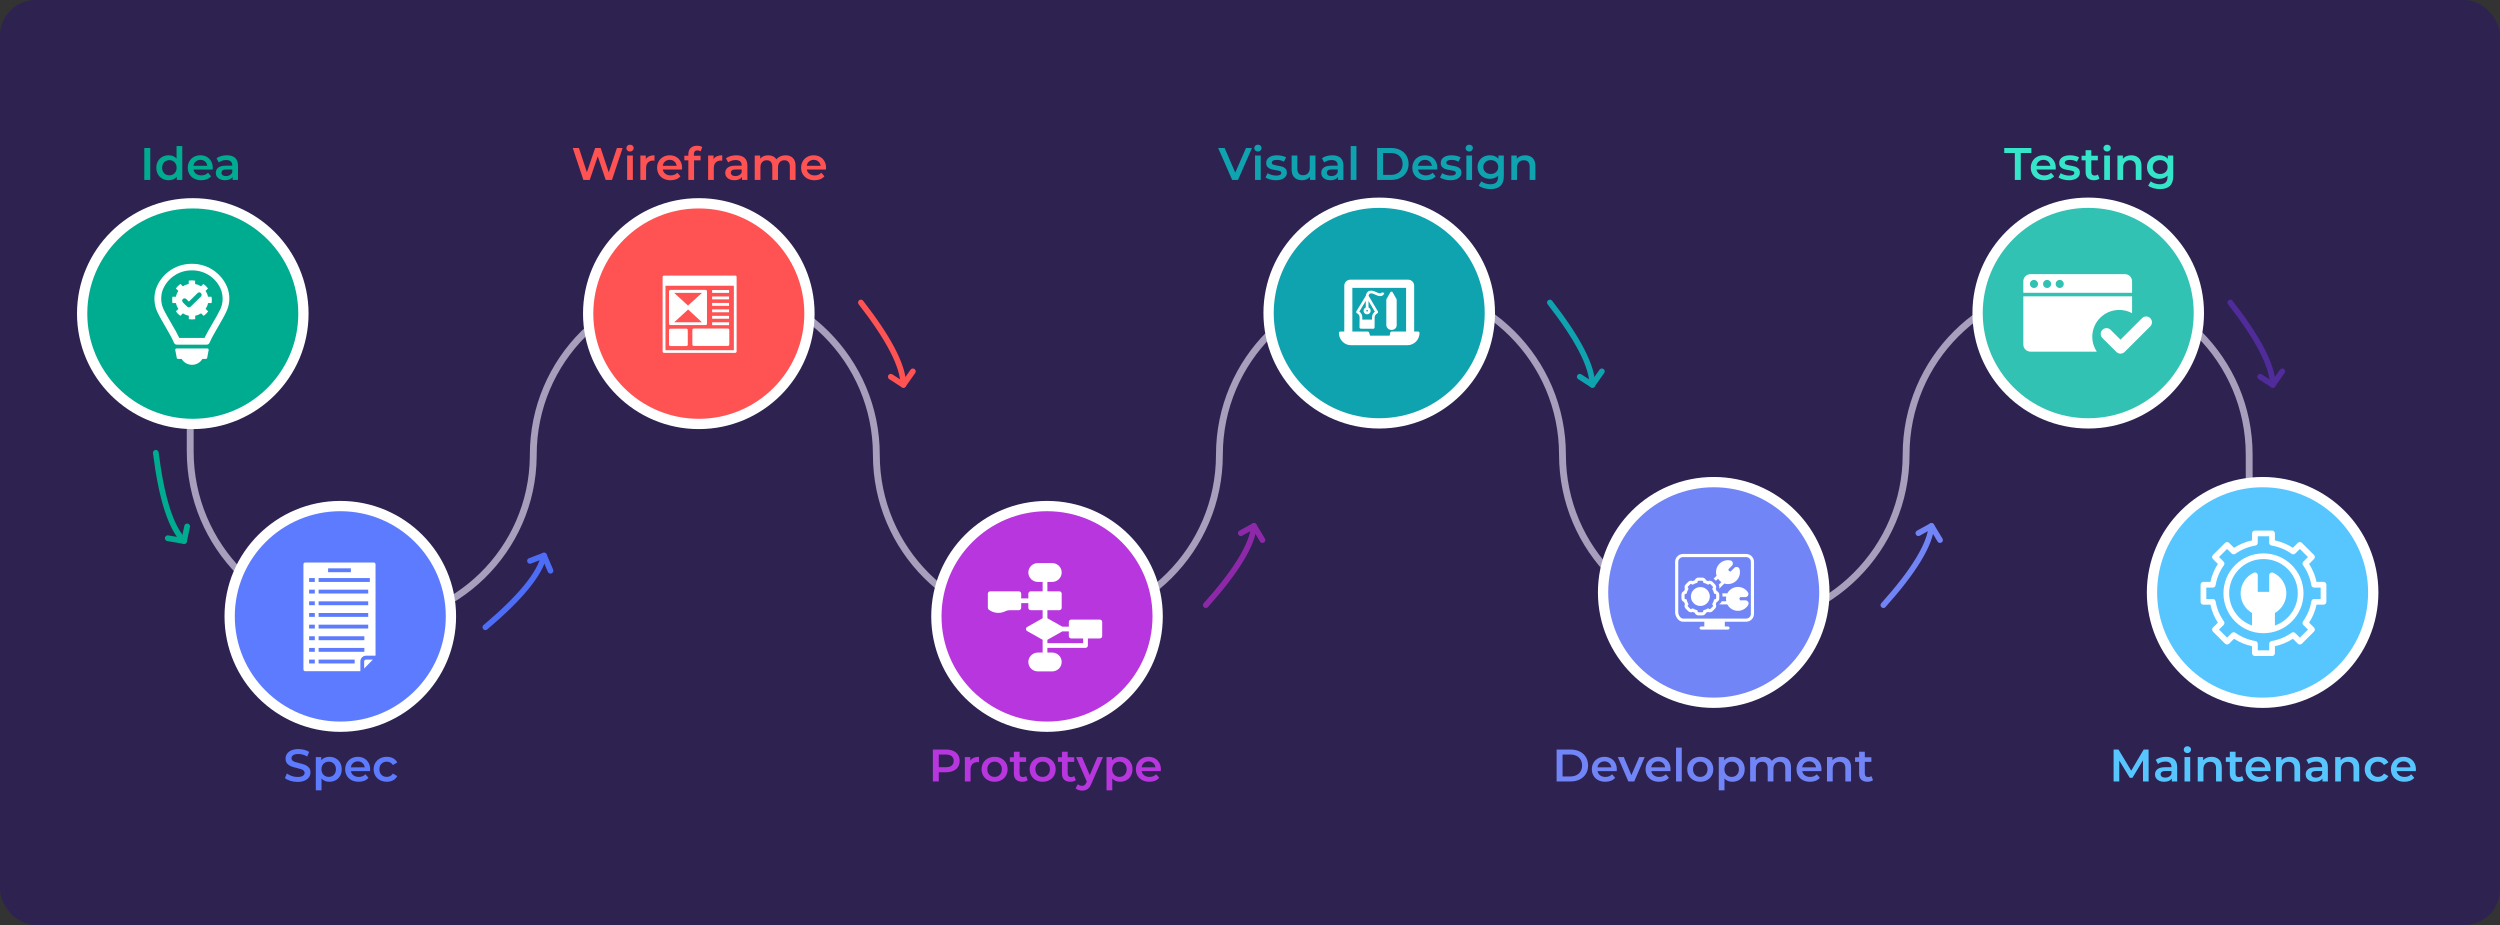 <?xml version="1.0" encoding="UTF-8"?>
<svg width="700px" height="259px" viewBox="0 0 700 259" version="1.1" xmlns="http://www.w3.org/2000/svg" xmlns:xlink="http://www.w3.org/1999/xlink">
    <rect x="0" y="0" width="700" height="259" fill="#333333" stroke="none"/>
    <!-- Generator: Sketch 53.1 (72631) - https://sketchapp.com -->
    <title>11</title>
    <desc>Created with Sketch.</desc>
    <g id="Page-1" stroke="none" stroke-width="1" fill="none" fill-rule="evenodd">
        <g id="Artboard" transform="translate(-370, -583)">
            <g id="11" transform="translate(370, 583)">
                <rect id="Rectangle-Copy" fill="#2E2251" fill-rule="nonzero" x="0" y="0" width="700" height="259" rx="10"></rect>
                <g id="Group-38" transform="translate(23, 40)">
                    <g id="Group-11">
                        <path d="M30.259,39.433 L30.259,86.368 C30.259,112.898 51.685,134.479 78.288,134.744 L78.29,134.744 C104.551,135.006 126.052,113.989 126.315,87.802 C126.316,87.644 126.317,87.486 126.317,87.328 L126.317,87.328 C126.317,60.877 147.821,39.433 174.347,39.433 L174.347,39.433 C200.873,39.433 222.376,60.877 222.376,87.328 L222.376,87.328 C222.376,113.78 243.879,135.223 270.405,135.223 L270.405,135.223 C296.931,135.223 318.435,113.78 318.435,87.328 L318.435,87.328 C318.435,60.877 339.938,39.433 366.464,39.433 L366.464,39.433 C392.99,39.433 414.493,60.877 414.493,87.328 L414.493,87.328 C414.493,113.741 435.966,135.154 462.453,135.154 C462.477,135.154 462.5,135.154 462.523,135.154 L462.753,135.153 C489.251,135.115 510.712,113.683 510.712,87.259 L510.712,87.259 C510.712,60.845 532.185,39.433 558.672,39.433 L558.742,39.433 C585.268,39.433 606.771,60.877 606.771,87.328 L606.771,135.084" id="Path-2" stroke="#A79FBC" stroke-width="1.92"></path>
                        <g id="Group-10" transform="translate(0, 16.923)" fill-rule="nonzero">
                            <ellipse id="Oval" stroke="#FFFFFF" stroke-width="2.88" fill="#00AC90" cx="30.979" cy="30.892" rx="30.979" ry="30.892"></ellipse>
                            <g id="noun_innovation_2227303" transform="translate(20.172, 16.763)" fill="#FFFFFF">
                                <g id="Group">
                                    <path d="M20.903,8.353 C20.834,7.944 20.742,7.581 20.651,7.286 C19.249,3.2 15.367,0.227 10.773,0.182 L10.681,0.182 C10.635,0.182 10.589,0.182 10.543,0.182 C10.498,0.182 10.452,0.182 10.429,0.182 L10.337,0.182 C5.743,0.227 1.861,3.2 0.459,7.286 C0.368,7.581 0.276,7.944 0.207,8.353 C-0.092,10.055 0.092,11.826 0.781,13.437 C0.804,13.483 0.827,13.551 0.85,13.596 C2.09,16.252 4.502,19.816 5.536,22.29 C5.674,22.608 5.972,22.812 6.317,22.812 L14.724,22.812 C15.069,22.812 15.367,22.608 15.505,22.29 C16.539,19.816 18.974,16.252 20.191,13.596 C20.214,13.551 20.237,13.506 20.26,13.437 C21.018,11.826 21.202,10.055 20.903,8.353 Z M18.606,12.688 L18.606,12.688 C18.583,12.734 18.56,12.779 18.56,12.802 C18.009,13.982 17.182,15.435 16.355,16.82 C15.551,18.227 14.701,19.657 14.104,20.928 L7.029,20.928 C6.432,19.657 5.605,18.227 4.778,16.82 C3.974,15.435 3.124,13.982 2.573,12.802 C2.55,12.757 2.55,12.734 2.527,12.688 C1.975,11.44 1.838,10.055 2.067,8.671 C2.159,8.194 2.228,7.967 2.251,7.876 C3.446,4.403 6.707,2.043 10.36,2.02 L10.566,2.02 L10.75,2.02 C14.426,2.043 17.687,4.403 18.859,7.854 C18.905,7.944 18.951,8.194 19.043,8.671 C19.318,10.055 19.157,11.44 18.606,12.688 Z" id="Shape"></path>
                                    <path d="M14.862,23.879 L6.271,23.879 C6.041,23.879 5.857,24.106 5.903,24.333 L6.317,26.489 C6.34,26.671 6.501,26.807 6.684,26.807 L7.672,26.807 C8.269,27.783 9.349,28.464 10.589,28.464 C11.83,28.464 12.909,27.806 13.507,26.807 L14.471,26.807 C14.655,26.807 14.816,26.671 14.839,26.489 L15.252,24.333 C15.298,24.083 15.115,23.879 14.862,23.879 Z" id="Path"></path>
                                    <path d="M16.033,9.397 C15.735,9.397 15.459,9.397 15.161,9.397 C15.115,9.397 15.092,9.397 15.069,9.397 C14.954,8.807 14.724,8.262 14.38,7.786 C14.403,7.763 14.426,7.717 14.471,7.672 C14.678,7.468 14.862,7.286 15.069,7.082 C14.724,6.605 14.288,6.174 13.782,5.811 C13.576,6.015 13.369,6.219 13.162,6.424 C13.139,6.446 13.116,6.469 13.093,6.492 C12.611,6.174 12.06,5.947 11.462,5.833 C11.462,5.811 11.462,5.788 11.462,5.765 C11.462,5.607 11.462,5.448 11.462,5.311 L11.462,5.311 C11.462,5.175 11.462,5.016 11.462,4.88 L11.462,4.88 C11.164,4.835 10.888,4.812 10.566,4.812 C10.268,4.812 9.969,4.835 9.671,4.88 L9.671,4.88 C9.671,5.016 9.671,5.175 9.671,5.311 L9.671,5.538 C9.671,5.607 9.671,5.697 9.671,5.765 C9.671,5.788 9.671,5.811 9.671,5.833 C9.073,5.947 8.522,6.174 8.04,6.492 C8.017,6.492 7.994,6.469 7.971,6.424 C7.764,6.219 7.557,6.015 7.351,5.811 C6.868,6.151 6.432,6.583 6.064,7.082 C6.271,7.263 6.455,7.468 6.661,7.672 C6.707,7.717 6.73,7.74 6.753,7.786 C6.432,8.262 6.202,8.807 6.087,9.397 C6.064,9.397 6.041,9.397 5.995,9.397 C5.697,9.374 5.421,9.397 5.122,9.397 L5.099,9.397 C5.054,9.692 5.031,9.987 5.031,10.282 C5.031,10.577 5.054,10.873 5.099,11.168 C5.122,11.168 5.122,11.168 5.145,11.168 C5.444,11.168 5.766,11.168 6.064,11.168 C6.064,11.168 6.087,11.168 6.087,11.168 C6.202,11.758 6.455,12.325 6.776,12.802 C6.776,12.825 6.753,12.825 6.73,12.847 C6.524,13.029 6.34,13.233 6.133,13.437 L6.064,13.506 C6.409,13.982 6.845,14.413 7.328,14.754 C7.328,14.754 7.351,14.754 7.351,14.731 C7.557,14.527 7.787,14.323 7.994,14.096 C8.017,14.073 8.017,14.073 8.04,14.05 C8.522,14.368 9.096,14.595 9.694,14.709 C9.694,14.731 9.694,14.754 9.694,14.777 C9.694,15.072 9.694,15.367 9.694,15.662 L9.694,15.685 C9.992,15.73 10.268,15.753 10.589,15.753 C10.888,15.753 11.187,15.73 11.485,15.685 L11.485,15.662 C11.485,15.367 11.485,15.072 11.485,14.777 C11.485,14.754 11.485,14.731 11.485,14.709 C12.083,14.595 12.634,14.368 13.139,14.05 C13.162,14.05 13.162,14.073 13.185,14.096 C13.392,14.3 13.622,14.504 13.828,14.731 C13.828,14.731 13.851,14.731 13.851,14.754 C14.334,14.413 14.77,13.982 15.115,13.506 L15.046,13.437 C14.839,13.233 14.655,13.052 14.448,12.847 C14.426,12.825 14.426,12.825 14.403,12.802 C14.724,12.325 14.977,11.758 15.092,11.168 C15.092,11.168 15.115,11.168 15.115,11.168 C15.413,11.168 15.735,11.168 16.033,11.168 C16.056,11.168 16.056,11.168 16.079,11.168 C16.125,10.873 16.148,10.577 16.148,10.282 C16.125,9.987 16.102,9.692 16.033,9.397 L16.033,9.397 Z M13.093,9.352 L10.819,11.576 L10.199,12.189 L10.199,12.189 C9.946,12.439 9.51,12.439 9.257,12.189 L8.614,11.576 L8.04,10.986 C7.902,10.85 7.833,10.691 7.833,10.509 C7.833,10.328 7.902,10.169 8.04,10.033 L8.04,10.033 C8.292,9.783 8.729,9.783 8.981,10.033 L9.717,10.759 L12.151,8.376 C12.289,8.262 12.45,8.171 12.611,8.171 C12.611,8.171 12.611,8.171 12.611,8.171 C12.795,8.171 12.955,8.24 13.093,8.376 C13.231,8.512 13.277,8.671 13.277,8.852 C13.3,9.057 13.231,9.238 13.093,9.352 Z" id="Shape"></path>
                                </g>
                            </g>
                        </g>
                        <g id="Group-8" transform="translate(41.305, 101.696)" fill-rule="nonzero">
                            <ellipse id="Oval-Copy-7" stroke="#FFFFFF" stroke-width="2.88" fill="#5C7BFF" cx="30.979" cy="30.892" rx="30.979" ry="30.892"></ellipse>
                            <g id="noun_permission_2323334" transform="translate(20.653, 15.805)" fill="#FFFFFF">
                                <path d="M20.194,7.067 L20.194,0.544 C20.194,0.217 19.982,0 19.663,0 L0.531,0 C0.213,0 0,0.217 0,0.544 L0,29.901 C0,30.227 0.213,30.444 0.531,30.444 L15.943,30.444 L15.943,27.726 C15.943,26.802 16.634,26.095 17.537,26.095 L20.194,26.095 L20.194,21.42 L20.194,7.067 Z M6.909,1.631 L13.286,1.631 L13.286,2.718 L6.909,2.718 L6.909,1.631 Z M4.251,4.349 L18.6,4.349 L18.6,5.436 L4.251,5.436 L4.251,4.349 Z M4.251,7.611 L18.142,7.611 L18.142,8.698 L4.251,8.698 L4.251,7.611 Z M4.251,10.873 L18.142,10.873 L18.142,11.96 L4.251,11.96 L4.251,10.873 Z M4.251,14.135 L18.142,14.135 L18.142,15.222 L4.251,15.222 L4.251,14.135 Z M4.251,17.397 L18.142,17.397 L18.142,18.484 L4.251,18.484 L4.251,17.397 Z M4.251,20.659 L17.061,20.659 L17.061,21.746 L4.251,21.746 L4.251,20.659 Z M3.189,28.27 L1.594,28.27 L1.594,27.182 L3.189,27.182 L3.189,28.27 Z M3.189,25.008 L1.594,25.008 L1.594,23.921 L3.189,23.921 L3.189,25.008 Z M3.189,21.746 L1.594,21.746 L1.594,20.659 L3.189,20.659 L3.189,21.746 Z M3.189,18.484 L1.594,18.484 L1.594,17.397 L3.189,17.397 L3.189,18.484 Z M3.189,15.222 L1.594,15.222 L1.594,14.135 L3.189,14.135 L3.189,15.222 Z M3.189,11.96 L1.594,11.96 L1.594,10.873 L3.189,10.873 L3.189,11.96 Z M3.189,8.698 L1.594,8.698 L1.594,7.611 L3.189,7.611 L3.189,8.698 Z M3.189,5.436 L1.594,5.436 L1.594,4.349 L3.189,4.349 L3.189,5.436 Z M14.349,28.27 L4.251,28.27 L4.251,27.182 L14.349,27.182 L14.349,28.27 Z M17.061,25.008 L4.251,25.008 L4.251,23.921 L17.061,23.921 L17.061,25.008 Z" id="Shape"></path>
                                <path d="M17.006,27.726 L17.006,29.683 L19.45,27.182 L17.537,27.182 C17.218,27.182 17.006,27.4 17.006,27.726 Z" id="Path"></path>
                            </g>
                        </g>
                        <g id="Group-7" transform="translate(141.687, 16.923)" fill-rule="nonzero">
                            <ellipse id="Oval-Copy-8" stroke="#FFFFFF" stroke-width="2.88" fill="#FF5252" cx="30.979" cy="30.892" rx="30.979" ry="30.892"></ellipse>
                            <g id="noun_Wireframe_229078" transform="translate(20.653, 20.116)" fill="#FFFFFF">
                                <g id="Group">
                                    <path d="M2.369,19.853 L6.852,19.853 C7.076,19.853 7.236,19.66 7.236,19.466 L7.236,15.366 C7.236,15.14 7.044,14.979 6.852,14.979 L2.369,14.979 C2.145,14.979 1.985,15.173 1.985,15.366 L1.985,19.466 C1.985,19.692 2.177,19.853 2.369,19.853 Z" id="Shape"></path>
                                    <path d="M18.475,14.947 L8.901,14.947 C8.677,14.947 8.517,15.14 8.517,15.334 L8.517,19.434 C8.517,19.66 8.709,19.821 8.901,19.821 L18.475,19.821 C18.699,19.821 18.86,19.627 18.86,19.434 L18.86,15.366 C18.86,15.14 18.699,14.947 18.475,14.947 Z" id="Shape"></path>
                                    <polygon id="Path" points="18.795 9.975 18.795 9.588 14.057 9.588 14.057 9.975 14.057 10.395 18.795 10.395"></polygon>
                                    <polygon id="Path" points="18.795 8.167 18.795 7.78 14.057 7.78 14.057 8.167 14.057 8.587 18.795 8.587"></polygon>
                                    <polygon id="Path" points="18.795 6.36 18.795 5.972 14.057 5.972 14.057 6.36 14.057 6.779 18.795 6.779"></polygon>
                                    <polygon id="Path" points="18.795 4.552 18.795 4.164 14.057 4.164 14.057 4.552 14.057 4.971 18.795 4.971"></polygon>
                                    <polygon id="Path" points="18.795 11.783 18.795 11.396 14.057 11.396 14.057 11.783 14.057 12.203 18.795 12.203"></polygon>
                                    <polygon id="Path" points="18.795 13.591 18.795 13.203 14.057 13.203 14.057 13.591 14.057 14.01 18.795 14.01"></polygon>
                                    <path d="M20.557,0.129 L0.576,0.129 C0.352,0.129 0.192,0.323 0.192,0.517 L0.192,2.518 L0.192,21.371 C0.192,21.597 0.384,21.758 0.576,21.758 L20.525,21.758 C20.749,21.758 20.909,21.564 20.909,21.371 L20.909,2.55 L20.909,0.549 C20.941,0.323 20.781,0.129 20.557,0.129 Z M20.14,21.016 L0.993,21.016 L0.993,2.97 L20.14,2.97 L20.14,21.016 Z" id="Shape"></path>
                                    <path d="M2.017,13.752 C2.017,13.784 2.049,13.817 2.049,13.817 C2.049,13.849 2.081,13.849 2.081,13.881 C2.081,13.881 2.081,13.881 2.081,13.881 C2.113,13.914 2.145,13.946 2.177,13.946 C2.177,13.946 2.177,13.946 2.209,13.946 C2.273,13.978 2.305,13.978 2.369,13.978 L2.369,13.978 L12.231,13.978 L12.231,13.978 C12.296,13.978 12.328,13.978 12.392,13.946 C12.392,13.946 12.392,13.946 12.424,13.946 C12.456,13.914 12.488,13.914 12.52,13.881 C12.52,13.881 12.52,13.881 12.52,13.881 C12.52,13.881 12.552,13.849 12.552,13.817 C12.584,13.784 12.584,13.752 12.584,13.752 C12.584,13.72 12.584,13.688 12.616,13.655 C12.616,13.623 12.616,13.623 12.616,13.591 L12.616,4.552 C12.616,4.519 12.616,4.519 12.616,4.487 C12.616,4.455 12.616,4.423 12.584,4.39 C12.584,4.358 12.552,4.326 12.552,4.326 C12.552,4.294 12.52,4.294 12.52,4.261 C12.52,4.261 12.52,4.261 12.52,4.261 C12.488,4.229 12.456,4.229 12.456,4.197 C12.424,4.197 12.424,4.164 12.392,4.164 C12.36,4.164 12.36,4.164 12.328,4.164 C12.296,4.164 12.263,4.132 12.231,4.132 C12.231,4.132 12.231,4.132 12.231,4.132 L2.369,4.132 C2.369,4.132 2.369,4.132 2.369,4.132 C2.337,4.132 2.305,4.132 2.273,4.164 C2.241,4.164 2.241,4.164 2.209,4.197 C2.177,4.197 2.177,4.229 2.145,4.229 C2.113,4.261 2.081,4.261 2.081,4.294 C2.081,4.294 2.081,4.294 2.081,4.294 C2.081,4.294 2.049,4.326 2.049,4.358 C2.017,4.39 2.017,4.423 2.017,4.423 C2.017,4.455 2.017,4.487 1.985,4.519 C1.985,4.552 1.985,4.552 1.985,4.584 L1.985,13.623 C1.985,13.655 1.985,13.655 1.985,13.688 C1.985,13.688 2.017,13.72 2.017,13.752 Z M11.207,4.971 L7.3,8.522 L3.426,4.971 L11.207,4.971 Z M3.426,13.203 L7.332,9.62 L11.207,13.203 L3.426,13.203 Z" id="Shape"></path>
                                </g>
                            </g>
                        </g>
                        <g id="Group-6" transform="translate(239.186, 101.696)" fill-rule="nonzero">
                            <ellipse id="Oval-Copy-9" stroke="#FFFFFF" stroke-width="2.88" fill="#B836DD" cx="30.979" cy="30.892" rx="30.979" ry="30.892"></ellipse>
                            <path d="M45.761,31.791 L37.756,31.791 C37.388,31.791 37.089,32.086 37.089,32.45 L37.089,33.769 L35.268,33.769 L31.086,31.409 L31.086,29.153 L34.421,29.153 C34.789,29.153 35.088,28.858 35.088,28.494 L35.088,24.537 C35.088,24.173 34.789,23.878 34.421,23.878 L31.086,23.878 L31.086,21.24 L32.42,21.24 C33.893,21.24 35.088,20.059 35.088,18.603 C35.088,17.146 33.893,15.965 32.42,15.965 L28.417,15.965 C26.944,15.965 25.749,17.146 25.749,18.603 C25.749,20.059 26.944,21.24 28.417,21.24 L29.752,21.24 L29.752,23.878 L26.416,23.878 C26.048,23.878 25.749,24.173 25.749,24.537 L25.749,25.856 L23.748,25.856 L23.748,24.537 C23.748,24.173 23.449,23.878 23.081,23.878 L15.076,23.878 C14.707,23.878 14.409,24.173 14.409,24.537 L14.409,28.494 C14.41,28.714 14.523,28.92 14.709,29.041 L14.942,29.199 C15.654,29.666 16.49,29.914 17.344,29.912 C18.013,29.914 18.674,29.76 19.272,29.463 C19.686,29.259 20.143,29.153 20.606,29.153 L23.081,29.153 C23.449,29.153 23.748,28.858 23.748,28.494 L23.748,27.175 L25.749,27.175 L25.749,28.494 C25.749,28.858 26.048,29.153 26.416,29.153 L29.752,29.153 L29.752,31.409 L25.416,33.855 C25.095,34.035 24.982,34.437 25.164,34.754 C25.224,34.858 25.31,34.944 25.416,35.002 L29.752,37.449 L29.752,41.023 L28.417,41.023 C26.944,41.023 25.749,42.204 25.749,43.661 C25.749,45.117 26.944,46.298 28.417,46.298 L32.42,46.298 C33.893,46.298 35.088,45.117 35.088,43.661 C35.088,42.204 33.893,41.023 32.42,41.023 L31.086,41.023 L31.086,39.704 L41.759,39.704 C42.127,39.704 42.426,39.409 42.426,39.045 L42.426,37.066 L45.761,37.066 C46.13,37.066 46.428,36.771 46.428,36.407 L46.428,32.45 C46.428,32.086 46.13,31.791 45.761,31.791 Z M41.092,38.385 L31.086,38.385 L31.086,37.449 L35.268,35.088 L37.089,35.088 L37.089,36.407 C37.089,36.771 37.388,37.066 37.756,37.066 L41.092,37.066 L41.092,38.385 Z" id="Shape" fill="#FFFFFF"></path>
                        </g>
                        <g id="Group-9" transform="translate(332.203, 16.763)" fill-rule="nonzero">
                            <ellipse id="Oval-Copy-10" stroke="#FFFFFF" stroke-width="2.88" fill="#0FA3AF" cx="30.979" cy="30.892" rx="30.979" ry="30.892"></ellipse>
                            <g id="noun_Visual-design_2406240" transform="translate(19.692, 21.553)" fill="#FFFFFF">
                                <g id="Group">
                                    <path d="M11.795,3.787 C11.682,3.844 11.34,3.924 10.549,3.516 C9.564,3.007 8.785,2.923 8.236,3.263 C7.839,3.535 7.588,3.978 7.558,4.463 L4.891,8.842 C4.835,8.934 4.82,9.045 4.85,9.148 C4.878,9.251 4.948,9.337 5.041,9.385 C5.479,9.581 5.771,10.011 5.794,10.497 L5.768,13.332 C5.767,13.434 5.806,13.531 5.877,13.604 C5.947,13.677 6.043,13.718 6.144,13.718 L9.613,13.741 L9.613,13.741 C9.82,13.741 9.989,13.57 9.989,13.359 L10.011,10.524 C10.04,10.041 10.33,9.615 10.764,9.416 C10.858,9.37 10.927,9.285 10.952,9.182 C10.981,9.081 10.968,8.972 10.914,8.881 L8.311,4.498 C8.33,4.266 8.445,4.053 8.627,3.913 C8.928,3.73 9.489,3.829 10.207,4.2 C11.027,4.62 11.678,4.712 12.148,4.463 C12.445,4.303 12.652,4.012 12.709,3.676 L11.957,3.561 C11.937,3.657 11.878,3.739 11.795,3.787 L11.795,3.787 Z M8.134,8.689 C8.134,8.754 8.108,8.816 8.063,8.861 C8.018,8.904 7.959,8.929 7.897,8.93 C7.766,8.93 7.66,8.822 7.66,8.689 C7.662,8.625 7.688,8.564 7.732,8.518 C7.776,8.474 7.835,8.45 7.897,8.449 C7.959,8.456 8.018,8.482 8.066,8.521 C8.11,8.566 8.134,8.627 8.134,8.689 L8.134,8.689 Z M9.263,10.52 L9.263,11.177 L6.546,11.177 L6.546,10.505 C6.545,9.871 6.237,9.278 5.722,8.919 L7.525,5.942 L7.525,7.761 C7.403,7.808 7.293,7.881 7.201,7.975 C6.911,8.261 6.822,8.697 6.977,9.076 C7.131,9.455 7.497,9.7 7.901,9.694 L7.901,9.694 C8.3,9.697 8.662,9.454 8.816,9.08 C8.97,8.705 8.886,8.274 8.604,7.986 C8.514,7.891 8.405,7.816 8.285,7.765 L8.285,5.946 L10.068,8.957 C9.571,9.319 9.273,9.899 9.263,10.52 L9.263,10.52 Z" id="Shape"></path>
                                    <path d="M22.198,14.521 L21.069,14.521 L21.069,1.678 C21.067,0.752 20.329,0.002 19.417,0 L3.157,0 C2.245,0.002 1.507,0.752 1.505,1.678 L1.505,14.521 L0.376,14.521 C0.168,14.521 0,14.692 0,14.903 C2.17203639e-15,16.802 1.516,18.342 3.386,18.342 L19.188,18.342 C21.058,18.342 22.574,16.802 22.574,14.903 C22.574,14.692 22.405,14.521 22.198,14.521 Z M14.767,14.521 C14.59,14.515 14.433,14.636 14.391,14.811 L14.191,15.667 L8.736,15.667 L8.446,14.781 C8.395,14.625 8.251,14.52 8.089,14.521 L3.762,14.521 L3.762,2.293 L18.812,2.293 L18.812,14.521 L14.767,14.521 Z" id="Shape"></path>
                                    <path d="M16.178,5.663 L16.178,5.663 C16.177,5.617 16.168,5.572 16.152,5.529 L16.152,5.499 L16.152,5.472 L15.049,3.523 C14.983,3.403 14.858,3.329 14.722,3.328 L14.722,3.328 C14.588,3.33 14.464,3.404 14.398,3.523 L13.3,5.476 L13.3,5.503 L13.3,5.537 C13.284,5.578 13.275,5.622 13.273,5.667 L13.273,5.667 L13.273,12.706 C13.314,13.493 13.973,14.099 14.748,14.062 L14.748,14.062 C15.125,14.065 15.49,13.929 15.775,13.68 C16.041,13.427 16.188,13.071 16.178,12.702 L16.178,5.663 Z" id="Shape"></path>
                                </g>
                            </g>
                        </g>
                        <g id="Group-5" transform="translate(425.86, 94.991)" fill-rule="nonzero">
                            <ellipse id="Oval-Copy-11" stroke="#FFFFFF" stroke-width="2.88" fill="#7185F7" cx="30.979" cy="30.892" rx="30.979" ry="30.892"></ellipse>
                            <g id="noun_development_2328665" transform="translate(20.172, 20.116)" fill="#FFFFFF">
                                <path d="M19.884,4.91060155e-16 L2.209,4.91060155e-16 C0.99,0.001 0.001,0.989 0,2.207 L0,16.329 C0,17.409 0.861,18.978 2.209,18.978 L8.175,18.978 L8.175,20.302 L7.291,20.302 C7.047,20.302 6.849,20.499 6.849,20.743 C6.849,20.987 7.047,21.184 7.291,21.184 L14.803,21.184 C15.047,21.184 15.245,20.987 15.245,20.743 C15.245,20.499 15.047,20.302 14.803,20.302 L13.919,20.302 L13.919,18.978 L19.884,18.978 C21.104,18.976 22.092,17.989 22.094,16.771 L22.094,2.207 C22.092,0.989 21.104,0.001 19.884,4.91060155e-16 Z M21.21,16.771 C21.21,17.502 20.616,18.095 19.884,18.095 L2.209,18.095 C1.477,18.095 0.884,17.061 0.884,16.329 L0.884,2.207 C0.884,1.475 1.477,0.883 2.209,0.883 L19.884,0.883 C20.616,0.883 21.21,1.475 21.21,2.207 L21.21,16.771 Z" id="Shape"></path>
                                <path d="M19.69,12.982 L18.208,12.982 L17.987,12.541 L18.208,12.099 L19.644,12.099 C19.97,12.099 20.269,11.92 20.423,11.634 C20.577,11.347 20.56,10.999 20.38,10.728 C19.725,9.74 18.596,9.173 17.412,9.235 C16.227,9.298 15.165,9.982 14.618,11.033 L13.213,11.033 C13.24,11.162 13.255,11.294 13.256,11.426 L13.256,11.916 L14.304,11.916 C14.215,12.353 14.215,12.803 14.304,13.24 L13.07,13.24 C12.913,13.586 12.661,13.88 12.344,14.09 C12.346,14.101 12.347,14.112 12.349,14.123 L14.618,14.123 C15.175,15.193 16.265,15.882 17.472,15.924 C18.679,15.966 19.815,15.355 20.444,14.326 C20.611,14.053 20.618,13.712 20.461,13.433 C20.305,13.155 20.01,12.982 19.69,12.982 Z" id="Shape"></path>
                                <path d="M12.372,11.426 C12.372,10.952 12.076,10.529 11.631,10.366 C11.566,10.172 11.488,9.982 11.398,9.798 C11.602,9.367 11.512,8.854 11.174,8.517 L10.492,7.828 C10.158,7.489 9.646,7.398 9.215,7.601 C9.035,7.512 8.851,7.435 8.661,7.37 C8.502,6.921 8.077,6.621 7.6,6.62 L6.54,6.62 C6.063,6.621 5.638,6.921 5.478,7.37 C5.289,7.435 5.104,7.512 4.925,7.601 C4.492,7.397 3.978,7.49 3.644,7.832 L2.961,8.521 C2.627,8.858 2.539,9.369 2.742,9.798 C2.652,9.982 2.574,10.172 2.508,10.366 C2.064,10.529 1.768,10.952 1.767,11.426 L1.767,12.406 C1.768,12.88 2.064,13.303 2.508,13.466 C2.574,13.66 2.652,13.85 2.742,14.034 C2.538,14.466 2.628,14.978 2.965,15.315 L3.648,16.004 C3.982,16.343 4.494,16.434 4.925,16.231 C5.104,16.32 5.289,16.397 5.478,16.462 C5.638,16.911 6.063,17.211 6.54,17.212 L7.6,17.212 C8.077,17.211 8.502,16.911 8.661,16.462 C8.851,16.397 9.035,16.32 9.215,16.232 C9.648,16.435 10.162,16.342 10.496,16 L11.178,15.311 C11.513,14.974 11.601,14.464 11.398,14.034 C11.488,13.85 11.566,13.66 11.631,13.466 C12.076,13.303 12.372,12.88 12.372,12.406 L12.372,11.426 Z M11.489,12.406 C11.489,12.541 11.38,12.651 11.246,12.652 L11.129,12.652 C11.018,12.651 10.921,12.727 10.894,12.834 C10.8,13.233 10.644,13.613 10.431,13.963 C10.374,14.059 10.39,14.182 10.469,14.26 L10.55,14.343 C10.597,14.389 10.622,14.452 10.622,14.517 C10.622,14.582 10.597,14.644 10.55,14.69 L9.864,15.383 C9.819,15.43 9.757,15.456 9.692,15.456 C9.627,15.456 9.565,15.43 9.52,15.383 L9.437,15.301 C9.392,15.255 9.33,15.229 9.265,15.228 C9.222,15.228 9.18,15.24 9.143,15.263 C8.797,15.477 8.419,15.634 8.024,15.73 C7.916,15.758 7.842,15.856 7.843,15.967 L7.843,16.084 C7.843,16.219 7.735,16.328 7.6,16.329 L6.54,16.329 C6.405,16.328 6.297,16.219 6.297,16.084 L6.297,15.967 C6.298,15.856 6.224,15.758 6.116,15.73 C5.72,15.634 5.343,15.477 4.997,15.263 C4.96,15.24 4.918,15.228 4.875,15.228 C4.81,15.229 4.748,15.255 4.703,15.301 L4.62,15.383 C4.575,15.43 4.513,15.456 4.448,15.456 C4.383,15.456 4.321,15.43 4.276,15.383 L3.589,14.69 C3.543,14.644 3.517,14.582 3.517,14.517 C3.517,14.452 3.543,14.389 3.589,14.343 L3.671,14.26 C3.75,14.182 3.765,14.059 3.708,13.963 C3.496,13.613 3.34,13.233 3.245,12.834 C3.219,12.727 3.122,12.651 3.011,12.652 L2.894,12.652 C2.76,12.651 2.651,12.541 2.651,12.406 L2.651,11.426 C2.651,11.291 2.76,11.182 2.894,11.181 L3.011,11.181 C3.122,11.181 3.219,11.106 3.245,10.998 C3.34,10.6 3.496,10.219 3.708,9.869 C3.765,9.773 3.75,9.651 3.671,9.572 L3.589,9.489 C3.543,9.443 3.517,9.38 3.517,9.315 C3.517,9.25 3.543,9.188 3.589,9.142 L4.276,8.449 C4.321,8.403 4.383,8.377 4.448,8.377 C4.513,8.377 4.575,8.403 4.62,8.449 L4.703,8.531 C4.748,8.578 4.81,8.604 4.875,8.604 C4.918,8.604 4.96,8.592 4.997,8.569 C5.343,8.355 5.72,8.198 6.116,8.102 C6.224,8.074 6.298,7.977 6.297,7.866 L6.297,7.748 C6.297,7.613 6.405,7.504 6.54,7.503 L7.6,7.503 C7.735,7.504 7.843,7.613 7.843,7.748 L7.843,7.866 C7.842,7.977 7.916,8.074 8.024,8.102 C8.419,8.198 8.797,8.355 9.143,8.569 C9.18,8.592 9.222,8.604 9.265,8.604 C9.33,8.604 9.392,8.578 9.437,8.531 L9.52,8.449 C9.565,8.403 9.627,8.377 9.692,8.377 C9.757,8.377 9.819,8.403 9.864,8.449 L10.55,9.142 C10.597,9.188 10.622,9.25 10.622,9.315 C10.622,9.38 10.597,9.443 10.55,9.489 L10.469,9.572 C10.39,9.651 10.374,9.773 10.431,9.869 C10.644,10.219 10.8,10.6 10.894,10.998 C10.921,11.106 11.018,11.181 11.129,11.181 L11.246,11.181 C11.38,11.182 11.489,11.291 11.489,11.426 L11.489,12.406 Z" id="Shape"></path>
                                <path d="M7.07,9.268 C5.606,9.268 4.419,10.454 4.419,11.916 C4.419,13.379 5.606,14.564 7.07,14.564 C8.534,14.564 9.721,13.379 9.721,11.916 C9.719,10.454 8.533,9.27 7.07,9.268 L7.07,9.268 Z" id="Shape"></path>
                                <path d="M11.124,7.211 L11.431,7.521 L12.012,6.94 C12.26,7.311 12.578,7.629 12.949,7.876 L12.249,8.576 C12.394,8.941 12.428,9.341 12.347,9.726 L13.795,8.28 C14.947,8.644 16.205,8.36 17.089,7.537 C17.972,6.714 18.343,5.48 18.06,4.307 C17.985,3.996 17.748,3.75 17.441,3.663 C17.133,3.577 16.802,3.663 16.576,3.889 L15.528,4.936 L15.059,4.78 L14.903,4.311 L15.918,3.298 C16.148,3.068 16.233,2.73 16.139,2.418 C16.045,2.107 15.787,1.872 15.468,1.808 C15.249,1.764 15.026,1.742 14.802,1.742 C13.735,1.742 12.731,2.25 12.1,3.11 C11.469,3.97 11.286,5.079 11.608,6.095 L10.773,6.929 C10.9,7.01 11.018,7.104 11.124,7.211 Z" id="Shape"></path>
                            </g>
                        </g>
                        <g id="Group-5-Copy" transform="translate(530.725, 16.763)" fill="#32C2B3" fill-rule="nonzero" stroke="#FFFFFF" stroke-width="2.88">
                            <ellipse id="Oval-Copy-11" cx="30.979" cy="30.892" rx="30.979" ry="30.892"></ellipse>
                        </g>
                        <g id="Group-5-Copy-2" transform="translate(579.554, 94.991)" fill="#57C6FF" fill-rule="nonzero" stroke="#FFFFFF" stroke-width="2.88">
                            <ellipse id="Oval-Copy-11" cx="30.979" cy="30.892" rx="30.979" ry="30.892"></ellipse>
                        </g>
                        <path d="M17.406,1.437 L19.071,1.437 L19.071,10.377 L17.406,10.377 L17.406,1.437 Z M28.036,0.9 L28.036,10.377 L26.499,10.377 L26.499,9.496 C26.235,9.819 25.908,10.062 25.52,10.224 C25.131,10.386 24.702,10.467 24.232,10.467 C23.575,10.467 22.984,10.322 22.459,10.032 C21.933,9.743 21.521,9.332 21.223,8.8 C20.924,8.268 20.774,7.657 20.774,6.967 C20.774,6.277 20.924,5.669 21.223,5.141 C21.521,4.613 21.933,4.204 22.459,3.915 C22.984,3.625 23.575,3.48 24.232,3.48 C24.685,3.48 25.099,3.557 25.475,3.71 C25.85,3.864 26.171,4.093 26.435,4.4 L26.435,0.9 L28.036,0.9 Z M24.425,9.1 C24.809,9.1 25.155,9.013 25.462,8.838 C25.769,8.664 26.013,8.415 26.192,8.091 C26.371,7.767 26.461,7.393 26.461,6.967 C26.461,6.541 26.371,6.167 26.192,5.843 C26.013,5.52 25.769,5.271 25.462,5.096 C25.155,4.921 24.809,4.834 24.425,4.834 C24.04,4.834 23.694,4.921 23.387,5.096 C23.08,5.271 22.836,5.52 22.657,5.843 C22.478,6.167 22.388,6.541 22.388,6.967 C22.388,7.393 22.478,7.767 22.657,8.091 C22.836,8.415 23.08,8.664 23.387,8.838 C23.694,9.013 24.04,9.1 24.425,9.1 Z M36.566,7.005 C36.566,7.116 36.558,7.274 36.541,7.478 L31.174,7.478 C31.268,7.98 31.514,8.378 31.911,8.672 C32.308,8.966 32.801,9.113 33.39,9.113 C34.141,9.113 34.76,8.866 35.247,8.372 L36.105,9.355 C35.798,9.722 35.409,9.998 34.94,10.186 C34.47,10.373 33.941,10.467 33.352,10.467 C32.6,10.467 31.938,10.318 31.366,10.02 C30.794,9.722 30.352,9.306 30.041,8.774 C29.729,8.242 29.573,7.64 29.573,6.967 C29.573,6.303 29.725,5.705 30.028,5.173 C30.331,4.64 30.752,4.225 31.29,3.927 C31.827,3.629 32.434,3.48 33.108,3.48 C33.774,3.48 34.37,3.627 34.895,3.921 C35.42,4.215 35.83,4.628 36.124,5.16 C36.419,5.692 36.566,6.307 36.566,7.005 Z M33.108,4.758 C32.596,4.758 32.163,4.909 31.808,5.211 C31.454,5.513 31.238,5.916 31.161,6.418 L35.042,6.418 C34.974,5.924 34.765,5.524 34.415,5.217 C34.065,4.911 33.629,4.758 33.108,4.758 Z M40.524,3.48 C41.532,3.48 42.302,3.721 42.836,4.202 C43.369,4.683 43.636,5.409 43.636,6.38 L43.636,10.377 L42.125,10.377 L42.125,9.547 C41.929,9.845 41.649,10.073 41.286,10.23 C40.923,10.388 40.486,10.467 39.973,10.467 C39.461,10.467 39.013,10.379 38.628,10.205 C38.244,10.03 37.947,9.788 37.738,9.477 C37.529,9.166 37.424,8.815 37.424,8.423 C37.424,7.81 37.653,7.318 38.11,6.948 C38.567,6.578 39.286,6.392 40.268,6.392 L42.035,6.392 L42.035,6.29 C42.035,5.813 41.892,5.447 41.606,5.192 C41.32,4.936 40.895,4.809 40.332,4.809 C39.948,4.809 39.57,4.868 39.198,4.987 C38.827,5.107 38.513,5.273 38.257,5.486 L37.629,4.323 C37.988,4.051 38.419,3.842 38.923,3.697 C39.427,3.553 39.96,3.48 40.524,3.48 Z M40.306,9.304 C40.708,9.304 41.064,9.213 41.376,9.03 C41.687,8.847 41.907,8.585 42.035,8.244 L42.035,7.452 L40.383,7.452 C39.461,7.452 39,7.755 39,8.359 C39,8.649 39.115,8.879 39.346,9.049 C39.576,9.219 39.896,9.304 40.306,9.304 Z" id="Idea" fill="#00AC90" fill-rule="nonzero"></path>
                        <path d="M60.302,178.935 C59.611,178.935 58.943,178.837 58.298,178.641 C57.653,178.445 57.143,178.185 56.768,177.862 L57.344,176.572 C57.711,176.861 58.161,177.098 58.695,177.281 C59.229,177.464 59.765,177.555 60.302,177.555 C60.968,177.555 61.466,177.449 61.795,177.236 C62.123,177.023 62.288,176.742 62.288,176.393 C62.288,176.138 62.196,175.927 62.012,175.761 C61.829,175.595 61.596,175.465 61.314,175.371 C61.033,175.278 60.648,175.171 60.162,175.052 C59.479,174.89 58.926,174.729 58.503,174.567 C58.08,174.405 57.717,174.152 57.414,173.807 C57.111,173.462 56.96,172.996 56.96,172.408 C56.96,171.914 57.094,171.465 57.363,171.061 C57.632,170.656 58.038,170.335 58.58,170.097 C59.122,169.858 59.786,169.739 60.571,169.739 C61.118,169.739 61.656,169.807 62.185,169.943 C62.715,170.08 63.171,170.275 63.556,170.531 L63.031,171.821 C62.638,171.591 62.228,171.416 61.801,171.297 C61.374,171.178 60.96,171.118 60.559,171.118 C59.901,171.118 59.412,171.229 59.092,171.45 C58.772,171.672 58.612,171.966 58.612,172.332 C58.612,172.587 58.704,172.796 58.887,172.957 C59.071,173.119 59.303,173.247 59.585,173.341 C59.867,173.434 60.251,173.541 60.738,173.66 C61.404,173.813 61.95,173.973 62.377,174.139 C62.804,174.305 63.169,174.558 63.472,174.899 C63.776,175.239 63.927,175.699 63.927,176.278 C63.927,176.772 63.793,177.219 63.524,177.619 C63.255,178.019 62.847,178.339 62.301,178.577 C61.754,178.816 61.088,178.935 60.302,178.935 Z M69.217,171.91 C69.883,171.91 70.478,172.055 71.003,172.344 C71.529,172.634 71.941,173.043 72.239,173.571 C72.538,174.098 72.688,174.707 72.688,175.397 C72.688,176.087 72.538,176.698 72.239,177.23 C71.941,177.762 71.529,178.173 71.003,178.462 C70.478,178.752 69.883,178.896 69.217,178.896 C68.295,178.896 67.565,178.59 67.027,177.977 L67.027,181.285 L65.426,181.285 L65.426,171.987 L66.95,171.987 L66.95,172.881 C67.214,172.557 67.541,172.315 67.93,172.153 C68.318,171.991 68.747,171.91 69.217,171.91 Z M69.037,177.53 C69.627,177.53 70.111,177.334 70.491,176.942 C70.871,176.551 71.061,176.036 71.061,175.397 C71.061,174.758 70.871,174.243 70.491,173.852 C70.111,173.46 69.627,173.264 69.037,173.264 C68.653,173.264 68.307,173.351 68,173.526 C67.693,173.7 67.449,173.949 67.27,174.273 C67.091,174.597 67.001,174.971 67.001,175.397 C67.001,175.823 67.091,176.197 67.27,176.521 C67.449,176.844 67.693,177.093 68,177.268 C68.307,177.443 68.653,177.53 69.037,177.53 Z M80.641,175.435 C80.641,175.546 80.633,175.703 80.616,175.908 L75.249,175.908 C75.343,176.41 75.589,176.808 75.986,177.102 C76.383,177.396 76.876,177.543 77.465,177.543 C78.216,177.543 78.835,177.296 79.322,176.802 L80.18,177.785 C79.873,178.151 79.484,178.428 79.015,178.615 C78.545,178.803 78.016,178.896 77.427,178.896 C76.675,178.896 76.013,178.747 75.441,178.449 C74.869,178.151 74.427,177.736 74.116,177.204 C73.804,176.672 73.648,176.07 73.648,175.397 C73.648,174.733 73.8,174.135 74.103,173.602 C74.406,173.07 74.827,172.655 75.364,172.357 C75.902,172.059 76.509,171.91 77.183,171.91 C77.849,171.91 78.445,172.057 78.97,172.351 C79.495,172.645 79.905,173.058 80.199,173.59 C80.494,174.122 80.641,174.737 80.641,175.435 Z M77.183,173.187 C76.671,173.187 76.238,173.339 75.883,173.641 C75.529,173.943 75.313,174.345 75.236,174.848 L79.117,174.848 C79.049,174.354 78.84,173.954 78.49,173.647 C78.14,173.341 77.704,173.187 77.183,173.187 Z M85.316,178.896 C84.607,178.896 83.971,178.747 83.408,178.449 C82.844,178.151 82.405,177.736 82.089,177.204 C81.773,176.672 81.615,176.07 81.615,175.397 C81.615,174.724 81.773,174.124 82.089,173.596 C82.405,173.068 82.842,172.655 83.401,172.357 C83.961,172.059 84.599,171.91 85.316,171.91 C85.991,171.91 86.582,172.046 87.09,172.319 C87.598,172.591 87.98,172.983 88.236,173.494 L87.007,174.209 C86.81,173.894 86.565,173.658 86.27,173.5 C85.976,173.343 85.653,173.264 85.303,173.264 C84.706,173.264 84.21,173.458 83.818,173.845 C83.425,174.233 83.229,174.75 83.229,175.397 C83.229,176.044 83.423,176.561 83.811,176.949 C84.2,177.336 84.697,177.53 85.303,177.53 C85.653,177.53 85.976,177.451 86.27,177.294 C86.565,177.136 86.81,176.9 87.007,176.585 L88.236,177.3 C87.972,177.811 87.585,178.205 87.077,178.481 C86.569,178.758 85.982,178.896 85.316,178.896 Z" id="Spec" fill="#5C7BFF" fill-rule="nonzero"></path>
                        <path d="M151.331,1.437 L148.36,10.377 L146.592,10.377 L144.376,3.761 L142.122,10.377 L140.342,10.377 L137.37,1.437 L139.099,1.437 L141.328,8.232 L143.646,1.437 L145.183,1.437 L147.45,8.27 L149.743,1.437 L151.331,1.437 Z M152.599,3.557 L154.2,3.557 L154.2,10.377 L152.599,10.377 L152.599,3.557 Z M153.406,2.433 C153.116,2.433 152.872,2.342 152.676,2.158 C152.479,1.975 152.381,1.748 152.381,1.475 C152.381,1.203 152.479,0.975 152.676,0.792 C152.872,0.609 153.116,0.517 153.406,0.517 C153.696,0.517 153.939,0.605 154.136,0.779 C154.332,0.954 154.43,1.173 154.43,1.437 C154.43,1.718 154.334,1.954 154.142,2.146 C153.95,2.337 153.705,2.433 153.406,2.433 Z M157.825,4.553 C158.286,3.838 159.097,3.48 160.258,3.48 L160.258,5 C160.121,4.975 159.998,4.962 159.887,4.962 C159.263,4.962 158.777,5.143 158.426,5.505 C158.076,5.867 157.901,6.388 157.901,7.069 L157.901,10.377 L156.3,10.377 L156.3,3.557 L157.825,3.557 L157.825,4.553 Z M167.981,7.005 C167.981,7.116 167.973,7.274 167.956,7.478 L162.589,7.478 C162.683,7.98 162.928,8.378 163.325,8.672 C163.723,8.966 164.216,9.113 164.805,9.113 C165.556,9.113 166.175,8.866 166.662,8.372 L167.52,9.355 C167.213,9.722 166.824,9.998 166.355,10.186 C165.885,10.373 165.356,10.467 164.766,10.467 C164.015,10.467 163.353,10.318 162.781,10.02 C162.209,9.722 161.767,9.306 161.456,8.774 C161.144,8.242 160.988,7.64 160.988,6.967 C160.988,6.303 161.14,5.705 161.443,5.173 C161.746,4.64 162.166,4.225 162.704,3.927 C163.242,3.629 163.848,3.48 164.523,3.48 C165.189,3.48 165.785,3.627 166.31,3.921 C166.835,4.215 167.245,4.628 167.539,5.16 C167.834,5.692 167.981,6.307 167.981,7.005 Z M164.523,4.758 C164.011,4.758 163.577,4.909 163.223,5.211 C162.869,5.513 162.653,5.916 162.576,6.418 L166.457,6.418 C166.389,5.924 166.18,5.524 165.829,5.217 C165.479,4.911 165.044,4.758 164.523,4.758 Z M172.297,2.101 C171.623,2.101 171.286,2.467 171.286,3.199 L171.286,3.608 L173.168,3.608 L173.168,4.885 L171.337,4.885 L171.337,10.377 L169.736,10.377 L169.736,4.885 L168.609,4.885 L168.609,3.608 L169.736,3.608 L169.736,3.174 C169.736,2.442 169.949,1.865 170.376,1.443 C170.803,1.022 171.405,0.811 172.182,0.811 C172.797,0.811 173.279,0.934 173.629,1.181 L173.181,2.382 C172.908,2.195 172.613,2.101 172.297,2.101 Z M176.793,4.553 C177.254,3.838 178.065,3.48 179.226,3.48 L179.226,5 C179.09,4.975 178.966,4.962 178.855,4.962 C178.232,4.962 177.745,5.143 177.395,5.505 C177.045,5.867 176.87,6.388 176.87,7.069 L176.87,10.377 L175.269,10.377 L175.269,3.557 L176.793,3.557 L176.793,4.553 Z M183.158,3.48 C184.166,3.48 184.937,3.721 185.47,4.202 C186.004,4.683 186.271,5.409 186.271,6.38 L186.271,10.377 L184.759,10.377 L184.759,9.547 C184.563,9.845 184.283,10.073 183.92,10.23 C183.558,10.388 183.12,10.467 182.608,10.467 C182.095,10.467 181.647,10.379 181.263,10.205 C180.879,10.03 180.582,9.788 180.373,9.477 C180.164,9.166 180.059,8.815 180.059,8.423 C180.059,7.81 180.287,7.318 180.744,6.948 C181.201,6.578 181.92,6.392 182.902,6.392 L184.67,6.392 L184.67,6.29 C184.67,5.813 184.527,5.447 184.241,5.192 C183.955,4.936 183.53,4.809 182.966,4.809 C182.582,4.809 182.204,4.868 181.833,4.987 C181.461,5.107 181.148,5.273 180.891,5.486 L180.264,4.323 C180.622,4.051 181.054,3.842 181.557,3.697 C182.061,3.553 182.595,3.48 183.158,3.48 Z M182.941,9.304 C183.342,9.304 183.698,9.213 184.01,9.03 C184.322,8.847 184.542,8.585 184.67,8.244 L184.67,7.452 L183.018,7.452 C182.095,7.452 181.634,7.755 181.634,8.359 C181.634,8.649 181.75,8.879 181.98,9.049 C182.211,9.219 182.531,9.304 182.941,9.304 Z M196.952,3.48 C197.815,3.48 198.498,3.729 199.002,4.228 C199.505,4.726 199.757,5.473 199.757,6.469 L199.757,10.377 L198.156,10.377 L198.156,6.673 C198.156,6.077 198.024,5.628 197.759,5.326 C197.495,5.024 197.115,4.872 196.619,4.872 C196.082,4.872 195.65,5.049 195.326,5.403 C195.001,5.756 194.839,6.26 194.839,6.916 L194.839,10.377 L193.238,10.377 L193.238,6.673 C193.238,6.077 193.106,5.628 192.841,5.326 C192.576,5.024 192.196,4.872 191.701,4.872 C191.155,4.872 190.721,5.047 190.401,5.396 C190.081,5.745 189.921,6.252 189.921,6.916 L189.921,10.377 L188.32,10.377 L188.32,3.557 L189.844,3.557 L189.844,4.425 C190.1,4.119 190.42,3.885 190.805,3.723 C191.189,3.561 191.616,3.48 192.085,3.48 C192.598,3.48 193.052,3.576 193.45,3.768 C193.847,3.959 194.16,4.242 194.391,4.617 C194.673,4.259 195.036,3.981 195.48,3.78 C195.924,3.58 196.415,3.48 196.952,3.48 Z M208.3,7.005 C208.3,7.116 208.292,7.274 208.275,7.478 L202.908,7.478 C203.002,7.98 203.248,8.378 203.645,8.672 C204.042,8.966 204.535,9.113 205.124,9.113 C205.875,9.113 206.494,8.866 206.981,8.372 L207.839,9.355 C207.532,9.722 207.143,9.998 206.674,10.186 C206.204,10.373 205.675,10.467 205.085,10.467 C204.334,10.467 203.672,10.318 203.1,10.02 C202.528,9.722 202.086,9.306 201.775,8.774 C201.463,8.242 201.307,7.64 201.307,6.967 C201.307,6.303 201.459,5.705 201.762,5.173 C202.065,4.64 202.485,4.225 203.023,3.927 C203.561,3.629 204.168,3.48 204.842,3.48 C205.508,3.48 206.104,3.627 206.629,3.921 C207.154,4.215 207.564,4.628 207.858,5.16 C208.153,5.692 208.3,6.307 208.3,7.005 Z M204.842,4.758 C204.33,4.758 203.896,4.909 203.542,5.211 C203.188,5.513 202.972,5.916 202.895,6.418 L206.776,6.418 C206.708,5.924 206.499,5.524 206.148,5.217 C205.798,4.911 205.363,4.758 204.842,4.758 Z" id="Wireframe" fill="#FF5252" fill-rule="nonzero"></path>
                        <path d="M241.889,169.867 C242.666,169.867 243.342,169.994 243.919,170.25 C244.495,170.505 244.937,170.871 245.244,171.348 C245.552,171.825 245.705,172.391 245.705,173.047 C245.705,173.694 245.552,174.258 245.244,174.739 C244.937,175.22 244.495,175.588 243.919,175.844 C243.342,176.099 242.666,176.227 241.889,176.227 L239.865,176.227 L239.865,178.807 L238.2,178.807 L238.2,169.867 L241.889,169.867 Z M241.812,174.822 C242.538,174.822 243.088,174.669 243.464,174.362 C243.84,174.056 244.028,173.617 244.028,173.047 C244.028,172.476 243.84,172.038 243.464,171.731 C243.088,171.425 242.538,171.272 241.812,171.272 L239.865,171.272 L239.865,174.822 L241.812,174.822 Z M248.677,172.983 C249.138,172.268 249.949,171.91 251.11,171.91 L251.11,173.43 C250.974,173.404 250.85,173.392 250.739,173.392 C250.116,173.392 249.629,173.573 249.279,173.935 C248.929,174.296 248.754,174.818 248.754,175.499 L248.754,178.807 L247.153,178.807 L247.153,171.987 L248.677,171.987 L248.677,172.983 Z M255.478,178.896 C254.786,178.896 254.163,178.747 253.608,178.449 C253.053,178.151 252.62,177.736 252.308,177.204 C251.996,176.672 251.84,176.07 251.84,175.397 C251.84,174.724 251.996,174.124 252.308,173.596 C252.62,173.068 253.053,172.655 253.608,172.357 C254.163,172.059 254.786,171.91 255.478,171.91 C256.178,171.91 256.806,172.059 257.361,172.357 C257.916,172.655 258.349,173.068 258.661,173.596 C258.972,174.124 259.128,174.724 259.128,175.397 C259.128,176.07 258.972,176.672 258.661,177.204 C258.349,177.736 257.916,178.151 257.361,178.449 C256.806,178.747 256.178,178.896 255.478,178.896 Z M255.478,177.53 C256.067,177.53 256.554,177.334 256.938,176.942 C257.322,176.551 257.514,176.036 257.514,175.397 C257.514,174.758 257.322,174.243 256.938,173.852 C256.554,173.46 256.067,173.264 255.478,173.264 C254.889,173.264 254.404,173.46 254.024,173.852 C253.644,174.243 253.454,174.758 253.454,175.397 C253.454,176.036 253.644,176.551 254.024,176.942 C254.404,177.334 254.889,177.53 255.478,177.53 Z M264.776,178.437 C264.588,178.59 264.36,178.705 264.091,178.781 C263.822,178.858 263.538,178.896 263.239,178.896 C262.488,178.896 261.907,178.701 261.498,178.309 C261.088,177.917 260.883,177.347 260.883,176.597 L260.883,173.315 L259.756,173.315 L259.756,172.038 L260.883,172.038 L260.883,170.48 L262.484,170.48 L262.484,172.038 L264.315,172.038 L264.315,173.315 L262.484,173.315 L262.484,176.559 C262.484,176.891 262.565,177.145 262.727,177.319 C262.889,177.494 263.124,177.581 263.432,177.581 C263.79,177.581 264.089,177.487 264.328,177.3 L264.776,178.437 Z M268.939,178.896 C268.247,178.896 267.624,178.747 267.069,178.449 C266.514,178.151 266.081,177.736 265.769,177.204 C265.457,176.672 265.301,176.07 265.301,175.397 C265.301,174.724 265.457,174.124 265.769,173.596 C266.081,173.068 266.514,172.655 267.069,172.357 C267.624,172.059 268.247,171.91 268.939,171.91 C269.639,171.91 270.267,172.059 270.822,172.357 C271.377,172.655 271.81,173.068 272.122,173.596 C272.433,174.124 272.589,174.724 272.589,175.397 C272.589,176.07 272.433,176.672 272.122,177.204 C271.81,177.736 271.377,178.151 270.822,178.449 C270.267,178.747 269.639,178.896 268.939,178.896 Z M268.939,177.53 C269.528,177.53 270.015,177.334 270.399,176.942 C270.783,176.551 270.975,176.036 270.975,175.397 C270.975,174.758 270.783,174.243 270.399,173.852 C270.015,173.46 269.528,173.264 268.939,173.264 C268.35,173.264 267.865,173.46 267.485,173.852 C267.105,174.243 266.915,174.758 266.915,175.397 C266.915,176.036 267.105,176.551 267.485,176.942 C267.865,177.334 268.35,177.53 268.939,177.53 Z M278.237,178.437 C278.05,178.59 277.821,178.705 277.552,178.781 C277.283,178.858 276.999,178.896 276.7,178.896 C275.949,178.896 275.368,178.701 274.959,178.309 C274.549,177.917 274.344,177.347 274.344,176.597 L274.344,173.315 L273.217,173.315 L273.217,172.038 L274.344,172.038 L274.344,170.48 L275.945,170.48 L275.945,172.038 L277.776,172.038 L277.776,173.315 L275.945,173.315 L275.945,176.559 C275.945,176.891 276.026,177.145 276.188,177.319 C276.35,177.494 276.585,177.581 276.893,177.581 C277.251,177.581 277.55,177.487 277.789,177.3 L278.237,178.437 Z M285.832,171.987 L282.63,179.356 C282.332,180.097 281.969,180.619 281.542,180.921 C281.115,181.223 280.598,181.374 279.992,181.374 C279.651,181.374 279.313,181.319 278.98,181.208 C278.647,181.097 278.374,180.944 278.161,180.748 L278.801,179.573 C278.955,179.718 279.136,179.833 279.345,179.918 C279.554,180.003 279.766,180.046 279.979,180.046 C280.261,180.046 280.494,179.974 280.677,179.829 C280.861,179.684 281.029,179.441 281.183,179.101 L281.298,178.833 L278.314,171.987 L279.979,171.987 L282.131,177.032 L284.295,171.987 L285.832,171.987 Z M290.623,171.91 C291.289,171.91 291.884,172.055 292.409,172.344 C292.934,172.634 293.346,173.043 293.645,173.571 C293.944,174.098 294.093,174.707 294.093,175.397 C294.093,176.087 293.944,176.698 293.645,177.23 C293.346,177.762 292.934,178.173 292.409,178.462 C291.884,178.752 291.289,178.896 290.623,178.896 C289.7,178.896 288.97,178.59 288.432,177.977 L288.432,181.285 L286.831,181.285 L286.831,171.987 L288.356,171.987 L288.356,172.881 C288.62,172.557 288.947,172.315 289.335,172.153 C289.724,171.991 290.153,171.91 290.623,171.91 Z M290.443,177.53 C291.032,177.53 291.517,177.334 291.897,176.942 C292.277,176.551 292.467,176.036 292.467,175.397 C292.467,174.758 292.277,174.243 291.897,173.852 C291.517,173.46 291.032,173.264 290.443,173.264 C290.059,173.264 289.713,173.351 289.406,173.526 C289.098,173.7 288.855,173.949 288.676,174.273 C288.496,174.597 288.407,174.971 288.407,175.397 C288.407,175.823 288.496,176.197 288.676,176.521 C288.855,176.844 289.098,177.093 289.406,177.268 C289.713,177.443 290.059,177.53 290.443,177.53 Z M302.047,175.435 C302.047,175.546 302.039,175.703 302.022,175.908 L296.655,175.908 C296.749,176.41 296.994,176.808 297.391,177.102 C297.789,177.396 298.282,177.543 298.871,177.543 C299.622,177.543 300.241,177.296 300.728,176.802 L301.586,177.785 C301.279,178.151 300.89,178.428 300.421,178.615 C299.951,178.803 299.422,178.896 298.832,178.896 C298.081,178.896 297.419,178.747 296.847,178.449 C296.275,178.151 295.833,177.736 295.522,177.204 C295.21,176.672 295.054,176.07 295.054,175.397 C295.054,174.733 295.206,174.135 295.509,173.602 C295.812,173.07 296.232,172.655 296.77,172.357 C297.308,172.059 297.914,171.91 298.589,171.91 C299.255,171.91 299.851,172.057 300.376,172.351 C300.901,172.645 301.311,173.058 301.605,173.59 C301.9,174.122 302.047,174.737 302.047,175.435 Z M298.589,173.187 C298.077,173.187 297.643,173.339 297.289,173.641 C296.935,173.943 296.719,174.345 296.642,174.848 L300.523,174.848 C300.455,174.354 300.246,173.954 299.895,173.647 C299.545,173.341 299.11,173.187 298.589,173.187 Z" id="Prototype" fill="#B836DD" fill-rule="nonzero"></path>
                        <path d="M327.551,1.437 L323.644,10.377 L322.005,10.377 L318.086,1.437 L319.892,1.437 L322.876,8.334 L325.886,1.437 L327.551,1.437 Z M328.409,3.557 L330.01,3.557 L330.01,10.377 L328.409,10.377 L328.409,3.557 Z M329.216,2.433 C328.925,2.433 328.682,2.342 328.486,2.158 C328.289,1.975 328.191,1.748 328.191,1.475 C328.191,1.203 328.289,0.975 328.486,0.792 C328.682,0.609 328.925,0.517 329.216,0.517 C329.506,0.517 329.749,0.605 329.946,0.779 C330.142,0.954 330.24,1.173 330.24,1.437 C330.24,1.718 330.144,1.954 329.952,2.146 C329.76,2.337 329.515,2.433 329.216,2.433 Z M334.224,10.467 C333.669,10.467 333.126,10.394 332.597,10.249 C332.068,10.105 331.645,9.922 331.329,9.7 L331.944,8.487 C332.251,8.691 332.621,8.855 333.052,8.979 C333.483,9.102 333.908,9.164 334.326,9.164 C335.282,9.164 335.761,8.913 335.761,8.41 C335.761,8.172 335.639,8.006 335.396,7.912 C335.152,7.819 334.762,7.729 334.224,7.644 C333.66,7.559 333.201,7.461 332.847,7.35 C332.492,7.24 332.185,7.046 331.925,6.769 C331.664,6.492 331.534,6.107 331.534,5.613 C331.534,4.966 331.805,4.449 332.347,4.061 C332.889,3.674 333.622,3.48 334.544,3.48 C335.013,3.48 335.483,3.534 335.953,3.64 C336.422,3.746 336.807,3.889 337.105,4.068 L336.491,5.281 C335.91,4.941 335.257,4.77 334.531,4.77 C334.061,4.77 333.705,4.841 333.462,4.981 C333.218,5.122 333.097,5.307 333.097,5.537 C333.097,5.792 333.227,5.973 333.487,6.079 C333.748,6.186 334.151,6.286 334.698,6.38 C335.244,6.465 335.692,6.563 336.042,6.673 C336.392,6.784 336.693,6.971 336.945,7.235 C337.197,7.499 337.323,7.874 337.323,8.359 C337.323,8.998 337.046,9.509 336.491,9.892 C335.936,10.275 335.18,10.467 334.224,10.467 Z M345.328,3.557 L345.328,10.377 L343.804,10.377 L343.804,9.509 C343.548,9.815 343.228,10.052 342.843,10.218 C342.459,10.384 342.045,10.467 341.601,10.467 C340.687,10.467 339.968,10.213 339.443,9.707 C338.918,9.2 338.655,8.449 338.655,7.452 L338.655,3.557 L340.256,3.557 L340.256,7.235 C340.256,7.848 340.395,8.306 340.672,8.608 C340.95,8.911 341.345,9.062 341.857,9.062 C342.429,9.062 342.884,8.885 343.221,8.532 C343.558,8.178 343.727,7.67 343.727,7.005 L343.727,3.557 L345.328,3.557 Z M350.041,3.48 C351.049,3.48 351.819,3.721 352.353,4.202 C352.887,4.683 353.154,5.409 353.154,6.38 L353.154,10.377 L351.642,10.377 L351.642,9.547 C351.446,9.845 351.166,10.073 350.803,10.23 C350.44,10.388 350.003,10.467 349.491,10.467 C348.978,10.467 348.53,10.379 348.146,10.205 C347.761,10.03 347.465,9.788 347.256,9.477 C347.046,9.166 346.942,8.815 346.942,8.423 C346.942,7.81 347.17,7.318 347.627,6.948 C348.084,6.578 348.803,6.392 349.785,6.392 L351.553,6.392 L351.553,6.29 C351.553,5.813 351.41,5.447 351.124,5.192 C350.838,4.936 350.413,4.809 349.849,4.809 C349.465,4.809 349.087,4.868 348.716,4.987 C348.344,5.107 348.03,5.273 347.774,5.486 L347.147,4.323 C347.505,4.051 347.937,3.842 348.44,3.697 C348.944,3.553 349.478,3.48 350.041,3.48 Z M349.824,9.304 C350.225,9.304 350.581,9.213 350.893,9.03 C351.205,8.847 351.425,8.585 351.553,8.244 L351.553,7.452 L349.9,7.452 C348.978,7.452 348.517,7.755 348.517,8.359 C348.517,8.649 348.632,8.879 348.863,9.049 C349.094,9.219 349.414,9.304 349.824,9.304 Z M355.203,0.9 L356.804,0.9 L356.804,10.377 L355.203,10.377 L355.203,0.9 Z M362.593,1.437 L366.512,1.437 C367.468,1.437 368.318,1.622 369.061,1.992 C369.804,2.363 370.38,2.886 370.79,3.563 C371.2,4.24 371.405,5.021 371.405,5.907 C371.405,6.793 371.2,7.574 370.79,8.251 C370.38,8.928 369.804,9.451 369.061,9.822 C368.318,10.192 367.468,10.377 366.512,10.377 L362.593,10.377 L362.593,1.437 Z M366.435,8.972 C367.093,8.972 367.671,8.847 368.171,8.596 C368.67,8.344 369.055,7.987 369.323,7.523 C369.592,7.059 369.727,6.52 369.727,5.907 C369.727,5.294 369.592,4.755 369.323,4.291 C369.055,3.827 368.67,3.47 368.171,3.219 C367.671,2.967 367.093,2.842 366.435,2.842 L364.258,2.842 L364.258,8.972 L366.435,8.972 Z M379.448,7.005 C379.448,7.116 379.44,7.274 379.422,7.478 L374.056,7.478 C374.15,7.98 374.395,8.378 374.792,8.672 C375.189,8.966 375.683,9.113 376.272,9.113 C377.023,9.113 377.642,8.866 378.129,8.372 L378.987,9.355 C378.68,9.722 378.291,9.998 377.821,10.186 C377.352,10.373 376.822,10.467 376.233,10.467 C375.482,10.467 374.82,10.318 374.248,10.02 C373.676,9.722 373.234,9.306 372.922,8.774 C372.611,8.242 372.455,7.64 372.455,6.967 C372.455,6.303 372.607,5.705 372.91,5.173 C373.213,4.64 373.633,4.225 374.171,3.927 C374.709,3.629 375.315,3.48 375.99,3.48 C376.656,3.48 377.252,3.627 377.777,3.921 C378.302,4.215 378.712,4.628 379.006,5.16 C379.301,5.692 379.448,6.307 379.448,7.005 Z M375.99,4.758 C375.478,4.758 375.044,4.909 374.69,5.211 C374.336,5.513 374.12,5.916 374.043,6.418 L377.924,6.418 C377.856,5.924 377.646,5.524 377.296,5.217 C376.946,4.911 376.511,4.758 375.99,4.758 Z M383.098,10.467 C382.543,10.467 382.001,10.394 381.472,10.249 C380.942,10.105 380.52,9.922 380.204,9.7 L380.819,8.487 C381.126,8.691 381.495,8.855 381.926,8.979 C382.358,9.102 382.782,9.164 383.201,9.164 C384.157,9.164 384.635,8.913 384.635,8.41 C384.635,8.172 384.514,8.006 384.27,7.912 C384.027,7.819 383.636,7.729 383.098,7.644 C382.535,7.559 382.076,7.461 381.721,7.35 C381.367,7.24 381.06,7.046 380.799,6.769 C380.539,6.492 380.409,6.107 380.409,5.613 C380.409,4.966 380.68,4.449 381.222,4.061 C381.764,3.674 382.496,3.48 383.419,3.48 C383.888,3.48 384.358,3.534 384.827,3.64 C385.297,3.746 385.681,3.889 385.98,4.068 L385.365,5.281 C384.785,4.941 384.131,4.77 383.406,4.77 C382.936,4.77 382.58,4.841 382.336,4.981 C382.093,5.122 381.971,5.307 381.971,5.537 C381.971,5.792 382.101,5.973 382.362,6.079 C382.622,6.186 383.026,6.286 383.572,6.38 C384.119,6.465 384.567,6.563 384.917,6.673 C385.267,6.784 385.568,6.971 385.82,7.235 C386.072,7.499 386.198,7.874 386.198,8.359 C386.198,8.998 385.92,9.509 385.365,9.892 C384.81,10.275 384.055,10.467 383.098,10.467 Z M387.581,3.557 L389.182,3.557 L389.182,10.377 L387.581,10.377 L387.581,3.557 Z M388.388,2.433 C388.098,2.433 387.854,2.342 387.658,2.158 C387.462,1.975 387.363,1.748 387.363,1.475 C387.363,1.203 387.462,0.975 387.658,0.792 C387.854,0.609 388.098,0.517 388.388,0.517 C388.678,0.517 388.922,0.605 389.118,0.779 C389.314,0.954 389.413,1.173 389.413,1.437 C389.413,1.718 389.317,1.954 389.124,2.146 C388.932,2.337 388.687,2.433 388.388,2.433 Z M398.071,3.557 L398.071,9.343 C398.071,11.744 396.841,12.944 394.382,12.944 C393.725,12.944 393.101,12.861 392.512,12.695 C391.923,12.529 391.436,12.289 391.052,11.974 L391.769,10.773 C392.068,11.02 392.446,11.218 392.903,11.367 C393.36,11.516 393.823,11.591 394.292,11.591 C395.044,11.591 395.594,11.42 395.945,11.08 C396.295,10.739 396.47,10.22 396.47,9.521 L396.47,9.164 C396.196,9.462 395.863,9.688 395.471,9.841 C395.078,9.994 394.647,10.071 394.177,10.071 C393.528,10.071 392.941,9.932 392.416,9.656 C391.891,9.379 391.477,8.989 391.174,8.487 C390.871,7.985 390.719,7.41 390.719,6.763 C390.719,6.116 390.871,5.543 391.174,5.045 C391.477,4.547 391.891,4.162 392.416,3.889 C392.941,3.617 393.528,3.48 394.177,3.48 C394.672,3.48 395.123,3.561 395.528,3.723 C395.934,3.885 396.273,4.132 396.547,4.464 L396.547,3.557 L398.071,3.557 Z M394.42,8.717 C395.027,8.717 395.524,8.536 395.913,8.174 C396.301,7.812 396.495,7.342 396.495,6.763 C396.495,6.192 396.301,5.728 395.913,5.371 C395.524,5.013 395.027,4.834 394.42,4.834 C393.806,4.834 393.304,5.013 392.916,5.371 C392.527,5.728 392.333,6.192 392.333,6.763 C392.333,7.342 392.527,7.812 392.916,8.174 C393.304,8.536 393.806,8.717 394.42,8.717 Z M404.052,3.48 C404.914,3.48 405.606,3.732 406.127,4.234 C406.648,4.736 406.908,5.481 406.908,6.469 L406.908,10.377 L405.307,10.377 L405.307,6.673 C405.307,6.077 405.166,5.628 404.884,5.326 C404.603,5.024 404.201,4.872 403.68,4.872 C403.091,4.872 402.626,5.049 402.284,5.403 C401.943,5.756 401.772,6.265 401.772,6.929 L401.772,10.377 L400.171,10.377 L400.171,3.557 L401.695,3.557 L401.695,4.438 C401.96,4.123 402.293,3.885 402.694,3.723 C403.096,3.561 403.548,3.48 404.052,3.48 Z" id="VisualDesign" fill="#0FA3AF" fill-rule="nonzero"></path>
                        <path d="M541.153,2.842 L538.182,2.842 L538.182,1.437 L545.79,1.437 L545.79,2.842 L542.818,2.842 L542.818,10.377 L541.153,10.377 L541.153,2.842 Z M552.616,7.005 C552.616,7.116 552.608,7.274 552.591,7.478 L547.224,7.478 C547.318,7.98 547.564,8.378 547.961,8.672 C548.358,8.966 548.851,9.113 549.44,9.113 C550.191,9.113 550.81,8.866 551.297,8.372 L552.155,9.355 C551.848,9.722 551.459,9.998 550.99,10.186 C550.52,10.373 549.991,10.467 549.402,10.467 C548.65,10.467 547.988,10.318 547.416,10.02 C546.844,9.722 546.402,9.306 546.091,8.774 C545.779,8.242 545.623,7.64 545.623,6.967 C545.623,6.303 545.775,5.705 546.078,5.173 C546.381,4.64 546.802,4.225 547.34,3.927 C547.877,3.629 548.484,3.48 549.158,3.48 C549.824,3.48 550.42,3.627 550.945,3.921 C551.47,4.215 551.88,4.628 552.175,5.16 C552.469,5.692 552.616,6.307 552.616,7.005 Z M549.158,4.758 C548.646,4.758 548.213,4.909 547.858,5.211 C547.504,5.513 547.288,5.916 547.211,6.418 L551.092,6.418 C551.024,5.924 550.815,5.524 550.465,5.217 C550.115,4.911 549.679,4.758 549.158,4.758 Z M556.267,10.467 C555.712,10.467 555.169,10.394 554.64,10.249 C554.111,10.105 553.688,9.922 553.372,9.7 L553.987,8.487 C554.294,8.691 554.664,8.855 555.095,8.979 C555.526,9.102 555.951,9.164 556.369,9.164 C557.325,9.164 557.804,8.913 557.804,8.41 C557.804,8.172 557.682,8.006 557.439,7.912 C557.195,7.819 556.805,7.729 556.267,7.644 C555.703,7.559 555.244,7.461 554.89,7.35 C554.535,7.24 554.228,7.046 553.968,6.769 C553.707,6.492 553.577,6.107 553.577,5.613 C553.577,4.966 553.848,4.449 554.39,4.061 C554.932,3.674 555.665,3.48 556.587,3.48 C557.056,3.48 557.526,3.534 557.996,3.64 C558.465,3.746 558.85,3.889 559.148,4.068 L558.534,5.281 C557.953,4.941 557.3,4.77 556.574,4.77 C556.104,4.77 555.748,4.841 555.505,4.981 C555.261,5.122 555.14,5.307 555.14,5.537 C555.14,5.792 555.27,5.973 555.53,6.079 C555.791,6.186 556.194,6.286 556.741,6.38 C557.287,6.465 557.735,6.563 558.085,6.673 C558.435,6.784 558.736,6.971 558.988,7.235 C559.24,7.499 559.366,7.874 559.366,8.359 C559.366,8.998 559.089,9.509 558.534,9.892 C557.979,10.275 557.223,10.467 556.267,10.467 Z M564.861,10.007 C564.673,10.16 564.444,10.275 564.175,10.352 C563.906,10.428 563.623,10.467 563.324,10.467 C562.572,10.467 561.992,10.271 561.582,9.879 C561.172,9.487 560.967,8.917 560.967,8.168 L560.967,4.885 L559.84,4.885 L559.84,3.608 L560.967,3.608 L560.967,2.05 L562.568,2.05 L562.568,3.608 L564.4,3.608 L564.4,4.885 L562.568,4.885 L562.568,8.129 C562.568,8.461 562.649,8.715 562.811,8.889 C562.974,9.064 563.208,9.151 563.516,9.151 C563.874,9.151 564.173,9.057 564.412,8.87 L564.861,10.007 Z M566.18,3.557 L567.781,3.557 L567.781,10.377 L566.18,10.377 L566.18,3.557 Z M566.987,2.433 C566.696,2.433 566.453,2.342 566.257,2.158 C566.06,1.975 565.962,1.748 565.962,1.475 C565.962,1.203 566.06,0.975 566.257,0.792 C566.453,0.609 566.696,0.517 566.987,0.517 C567.277,0.517 567.52,0.605 567.717,0.779 C567.913,0.954 568.011,1.173 568.011,1.437 C568.011,1.718 567.915,1.954 567.723,2.146 C567.531,2.337 567.286,2.433 566.987,2.433 Z M573.762,3.48 C574.625,3.48 575.316,3.732 575.837,4.234 C576.358,4.736 576.618,5.481 576.618,6.469 L576.618,10.377 L575.017,10.377 L575.017,6.673 C575.017,6.077 574.876,5.628 574.595,5.326 C574.313,5.024 573.912,4.872 573.391,4.872 C572.802,4.872 572.336,5.049 571.995,5.403 C571.653,5.756 571.482,6.265 571.482,6.929 L571.482,10.377 L569.881,10.377 L569.881,3.557 L571.405,3.557 L571.405,4.438 C571.67,4.123 572.003,3.885 572.404,3.723 C572.806,3.561 573.258,3.48 573.762,3.48 Z M585.507,3.557 L585.507,9.343 C585.507,11.744 584.277,12.944 581.818,12.944 C581.161,12.944 580.537,12.861 579.948,12.695 C579.359,12.529 578.872,12.289 578.488,11.974 L579.205,10.773 C579.504,11.02 579.882,11.218 580.339,11.367 C580.796,11.516 581.259,11.591 581.729,11.591 C582.48,11.591 583.031,11.42 583.381,11.08 C583.731,10.739 583.906,10.22 583.906,9.521 L583.906,9.164 C583.633,9.462 583.3,9.688 582.907,9.841 C582.514,9.994 582.083,10.071 581.613,10.071 C580.964,10.071 580.377,9.932 579.852,9.656 C579.327,9.379 578.913,8.989 578.61,8.487 C578.307,7.985 578.155,7.41 578.155,6.763 C578.155,6.116 578.307,5.543 578.61,5.045 C578.913,4.547 579.327,4.162 579.852,3.889 C580.377,3.617 580.964,3.48 581.613,3.48 C582.109,3.48 582.559,3.561 582.965,3.723 C583.37,3.885 583.71,4.132 583.983,4.464 L583.983,3.557 L585.507,3.557 Z M581.857,8.717 C582.463,8.717 582.96,8.536 583.349,8.174 C583.737,7.812 583.932,7.342 583.932,6.763 C583.932,6.192 583.737,5.728 583.349,5.371 C582.96,5.013 582.463,4.834 581.857,4.834 C581.242,4.834 580.74,5.013 580.352,5.371 C579.963,5.728 579.769,6.192 579.769,6.763 C579.769,7.342 579.963,7.812 580.352,8.174 C580.74,8.536 581.242,8.717 581.857,8.717 Z" id="Testing" fill="#34E5C9" fill-rule="nonzero"></path>
                        <path d="M412.851,169.867 L416.77,169.867 C417.726,169.867 418.576,170.052 419.319,170.422 C420.062,170.793 420.638,171.316 421.048,171.993 C421.458,172.67 421.663,173.451 421.663,174.337 C421.663,175.222 421.458,176.004 421.048,176.68 C420.638,177.357 420.062,177.881 419.319,178.251 C418.576,178.622 417.726,178.807 416.77,178.807 L412.851,178.807 L412.851,169.867 Z M416.693,177.402 C417.351,177.402 417.929,177.277 418.429,177.025 C418.928,176.774 419.312,176.417 419.581,175.952 C419.85,175.488 419.985,174.95 419.985,174.337 C419.985,173.724 419.85,173.185 419.581,172.721 C419.312,172.257 418.928,171.9 418.429,171.648 C417.929,171.397 417.351,171.272 416.693,171.272 L414.516,171.272 L414.516,177.402 L416.693,177.402 Z M429.706,175.435 C429.706,175.546 429.697,175.703 429.68,175.908 L424.314,175.908 C424.408,176.41 424.653,176.808 425.05,177.102 C425.447,177.396 425.941,177.543 426.53,177.543 C427.281,177.543 427.9,177.296 428.387,176.802 L429.245,177.785 C428.938,178.151 428.549,178.428 428.079,178.615 C427.61,178.803 427.08,178.896 426.491,178.896 C425.74,178.896 425.078,178.747 424.506,178.449 C423.934,178.151 423.492,177.736 423.18,177.204 C422.869,176.672 422.713,176.07 422.713,175.397 C422.713,174.733 422.864,174.135 423.168,173.602 C423.471,173.07 423.891,172.655 424.429,172.357 C424.967,172.059 425.573,171.91 426.248,171.91 C426.914,171.91 427.509,172.057 428.035,172.351 C428.56,172.645 428.97,173.058 429.264,173.59 C429.559,174.122 429.706,174.737 429.706,175.435 Z M426.248,173.187 C425.736,173.187 425.302,173.339 424.948,173.641 C424.594,173.943 424.378,174.345 424.301,174.848 L428.182,174.848 C428.114,174.354 427.904,173.954 427.554,173.647 C427.204,173.341 426.769,173.187 426.248,173.187 Z M437.519,171.987 L434.586,178.807 L432.934,178.807 L430.001,171.987 L431.666,171.987 L433.792,177.044 L435.982,171.987 L437.519,171.987 Z M444.755,175.435 C444.755,175.546 444.747,175.703 444.73,175.908 L439.363,175.908 C439.457,176.41 439.703,176.808 440.1,177.102 C440.497,177.396 440.99,177.543 441.579,177.543 C442.33,177.543 442.949,177.296 443.436,176.802 L444.294,177.785 C443.987,178.151 443.598,178.428 443.129,178.615 C442.659,178.803 442.13,178.896 441.54,178.896 C440.789,178.896 440.127,178.747 439.555,178.449 C438.983,178.151 438.541,177.736 438.23,177.204 C437.918,176.672 437.762,176.07 437.762,175.397 C437.762,174.733 437.914,174.135 438.217,173.602 C438.52,173.07 438.94,172.655 439.478,172.357 C440.016,172.059 440.623,171.91 441.297,171.91 C441.963,171.91 442.559,172.057 443.084,172.351 C443.609,172.645 444.019,173.058 444.313,173.59 C444.608,174.122 444.755,174.737 444.755,175.435 Z M441.297,173.187 C440.785,173.187 440.351,173.339 439.997,173.641 C439.643,173.943 439.427,174.345 439.35,174.848 L443.231,174.848 C443.163,174.354 442.954,173.954 442.604,173.647 C442.253,173.341 441.818,173.187 441.297,173.187 Z M446.292,169.33 L447.893,169.33 L447.893,178.807 L446.292,178.807 L446.292,169.33 Z M453.068,178.896 C452.376,178.896 451.753,178.747 451.198,178.449 C450.643,178.151 450.209,177.736 449.898,177.204 C449.586,176.672 449.43,176.07 449.43,175.397 C449.43,174.724 449.586,174.124 449.898,173.596 C450.209,173.068 450.643,172.655 451.198,172.357 C451.753,172.059 452.376,171.91 453.068,171.91 C453.768,171.91 454.395,172.059 454.95,172.357 C455.505,172.655 455.939,173.068 456.25,173.596 C456.562,174.124 456.718,174.724 456.718,175.397 C456.718,176.07 456.562,176.672 456.25,177.204 C455.939,177.736 455.505,178.151 454.95,178.449 C454.395,178.747 453.768,178.896 453.068,178.896 Z M453.068,177.53 C453.657,177.53 454.143,177.334 454.528,176.942 C454.912,176.551 455.104,176.036 455.104,175.397 C455.104,174.758 454.912,174.243 454.528,173.852 C454.143,173.46 453.657,173.264 453.068,173.264 C452.478,173.264 451.994,173.46 451.614,173.852 C451.234,174.243 451.044,174.758 451.044,175.397 C451.044,176.036 451.234,176.551 451.614,176.942 C451.994,177.334 452.478,177.53 453.068,177.53 Z M462.046,171.91 C462.712,171.91 463.307,172.055 463.832,172.344 C464.358,172.634 464.77,173.043 465.068,173.571 C465.367,174.098 465.517,174.707 465.517,175.397 C465.517,176.087 465.367,176.698 465.068,177.23 C464.77,177.762 464.358,178.173 463.832,178.462 C463.307,178.752 462.712,178.896 462.046,178.896 C461.124,178.896 460.394,178.59 459.856,177.977 L459.856,181.285 L458.255,181.285 L458.255,171.987 L459.779,171.987 L459.779,172.881 C460.044,172.557 460.37,172.315 460.759,172.153 C461.147,171.991 461.576,171.91 462.046,171.91 Z M461.866,177.53 C462.456,177.53 462.94,177.334 463.32,176.942 C463.7,176.551 463.89,176.036 463.89,175.397 C463.89,174.758 463.7,174.243 463.32,173.852 C462.94,173.46 462.456,173.264 461.866,173.264 C461.482,173.264 461.136,173.351 460.829,173.526 C460.522,173.7 460.278,173.949 460.099,174.273 C459.92,174.597 459.83,174.971 459.83,175.397 C459.83,175.823 459.92,176.197 460.099,176.521 C460.278,176.844 460.522,177.093 460.829,177.268 C461.136,177.443 461.482,177.53 461.866,177.53 Z M475.673,171.91 C476.536,171.91 477.219,172.159 477.723,172.657 C478.226,173.155 478.478,173.903 478.478,174.899 L478.478,178.807 L476.877,178.807 L476.877,175.103 C476.877,174.507 476.745,174.058 476.48,173.756 C476.216,173.453 475.836,173.302 475.34,173.302 C474.802,173.302 474.371,173.479 474.047,173.832 C473.722,174.186 473.56,174.69 473.56,175.346 L473.56,178.807 L471.959,178.807 L471.959,175.103 C471.959,174.507 471.827,174.058 471.562,173.756 C471.297,173.453 470.917,173.302 470.422,173.302 C469.876,173.302 469.442,173.477 469.122,173.826 C468.802,174.175 468.642,174.682 468.642,175.346 L468.642,178.807 L467.041,178.807 L467.041,171.987 L468.565,171.987 L468.565,172.855 C468.821,172.549 469.141,172.315 469.526,172.153 C469.91,171.991 470.337,171.91 470.806,171.91 C471.319,171.91 471.773,172.006 472.17,172.198 C472.567,172.389 472.881,172.672 473.112,173.047 C473.394,172.689 473.756,172.41 474.2,172.21 C474.644,172.01 475.135,171.91 475.673,171.91 Z M487.021,175.435 C487.021,175.546 487.013,175.703 486.995,175.908 L481.629,175.908 C481.723,176.41 481.968,176.808 482.365,177.102 C482.762,177.396 483.256,177.543 483.845,177.543 C484.596,177.543 485.215,177.296 485.702,176.802 L486.56,177.785 C486.253,178.151 485.864,178.428 485.394,178.615 C484.925,178.803 484.395,178.896 483.806,178.896 C483.055,178.896 482.393,178.747 481.821,178.449 C481.249,178.151 480.807,177.736 480.495,177.204 C480.184,176.672 480.028,176.07 480.028,175.397 C480.028,174.733 480.18,174.135 480.483,173.602 C480.786,173.07 481.206,172.655 481.744,172.357 C482.282,172.059 482.888,171.91 483.563,171.91 C484.229,171.91 484.825,172.057 485.35,172.351 C485.875,172.645 486.285,173.058 486.579,173.59 C486.874,174.122 487.021,174.737 487.021,175.435 Z M483.563,173.187 C483.051,173.187 482.617,173.339 482.263,173.641 C481.909,173.943 481.693,174.345 481.616,174.848 L485.497,174.848 C485.429,174.354 485.219,173.954 484.869,173.647 C484.519,173.341 484.084,173.187 483.563,173.187 Z M492.439,171.91 C493.301,171.91 493.993,172.161 494.514,172.664 C495.035,173.166 495.295,173.911 495.295,174.899 L495.295,178.807 L493.694,178.807 L493.694,175.103 C493.694,174.507 493.553,174.058 493.271,173.756 C492.99,173.453 492.588,173.302 492.067,173.302 C491.478,173.302 491.013,173.479 490.671,173.832 C490.33,174.186 490.159,174.694 490.159,175.359 L490.159,178.807 L488.558,178.807 L488.558,171.987 L490.082,171.987 L490.082,172.868 C490.347,172.553 490.68,172.315 491.081,172.153 C491.482,171.991 491.935,171.91 492.439,171.91 Z M501.443,178.437 C501.255,178.59 501.026,178.705 500.757,178.781 C500.489,178.858 500.205,178.896 499.906,178.896 C499.154,178.896 498.574,178.701 498.164,178.309 C497.754,177.917 497.549,177.347 497.549,176.597 L497.549,173.315 L496.422,173.315 L496.422,172.038 L497.549,172.038 L497.549,170.48 L499.15,170.48 L499.15,172.038 L500.982,172.038 L500.982,173.315 L499.15,173.315 L499.15,176.559 C499.15,176.891 499.231,177.145 499.393,177.319 C499.556,177.494 499.79,177.581 500.098,177.581 C500.456,177.581 500.755,177.487 500.994,177.3 L501.443,178.437 Z" id="Development" fill="#7185F7" fill-rule="nonzero"></path>
                        <path d="M577.044,178.807 L577.031,172.881 L574.086,177.785 L573.343,177.785 L570.397,172.957 L570.397,178.807 L568.809,178.807 L568.809,169.867 L570.179,169.867 L573.74,175.793 L577.236,169.867 L578.607,169.867 L578.619,178.807 L577.044,178.807 Z M583.499,171.91 C584.507,171.91 585.277,172.151 585.811,172.632 C586.345,173.113 586.612,173.839 586.612,174.809 L586.612,178.807 L585.1,178.807 L585.1,177.977 C584.904,178.275 584.624,178.503 584.261,178.66 C583.898,178.818 583.461,178.896 582.949,178.896 C582.436,178.896 581.988,178.809 581.604,178.635 C581.219,178.46 580.923,178.217 580.714,177.907 C580.504,177.596 580.4,177.245 580.4,176.853 C580.4,176.24 580.628,175.748 581.085,175.378 C581.542,175.007 582.261,174.822 583.243,174.822 L585.011,174.822 L585.011,174.72 C585.011,174.243 584.868,173.877 584.582,173.622 C584.295,173.366 583.871,173.238 583.307,173.238 C582.923,173.238 582.545,173.298 582.174,173.417 C581.802,173.536 581.488,173.703 581.232,173.915 L580.605,172.753 C580.963,172.481 581.395,172.272 581.898,172.127 C582.402,171.983 582.936,171.91 583.499,171.91 Z M583.282,177.734 C583.683,177.734 584.039,177.643 584.351,177.46 C584.663,177.277 584.883,177.015 585.011,176.674 L585.011,175.882 L583.358,175.882 C582.436,175.882 581.975,176.185 581.975,176.789 C581.975,177.079 582.09,177.308 582.321,177.479 C582.552,177.649 582.872,177.734 583.282,177.734 Z M588.661,171.987 L590.262,171.987 L590.262,178.807 L588.661,178.807 L588.661,171.987 Z M589.468,170.863 C589.177,170.863 588.934,170.771 588.738,170.588 C588.541,170.405 588.443,170.177 588.443,169.905 C588.443,169.633 588.541,169.405 588.738,169.222 C588.934,169.039 589.177,168.947 589.468,168.947 C589.758,168.947 590.001,169.034 590.198,169.209 C590.394,169.383 590.492,169.603 590.492,169.867 C590.492,170.148 590.396,170.384 590.204,170.576 C590.012,170.767 589.767,170.863 589.468,170.863 Z M596.243,171.91 C597.105,171.91 597.797,172.161 598.318,172.664 C598.839,173.166 599.099,173.911 599.099,174.899 L599.099,178.807 L597.498,178.807 L597.498,175.103 C597.498,174.507 597.357,174.058 597.076,173.756 C596.794,173.453 596.393,173.302 595.872,173.302 C595.282,173.302 594.817,173.479 594.476,173.832 C594.134,174.186 593.963,174.694 593.963,175.359 L593.963,178.807 L592.362,178.807 L592.362,171.987 L593.886,171.987 L593.886,172.868 C594.151,172.553 594.484,172.315 594.885,172.153 C595.287,171.991 595.739,171.91 596.243,171.91 Z M605.247,178.437 C605.059,178.59 604.831,178.705 604.562,178.781 C604.293,178.858 604.009,178.896 603.71,178.896 C602.959,178.896 602.378,178.701 601.968,178.309 C601.558,177.917 601.353,177.347 601.353,176.597 L601.353,173.315 L600.226,173.315 L600.226,172.038 L601.353,172.038 L601.353,170.48 L602.954,170.48 L602.954,172.038 L604.786,172.038 L604.786,173.315 L602.954,173.315 L602.954,176.559 C602.954,176.891 603.035,177.145 603.198,177.319 C603.36,177.494 603.595,177.581 603.902,177.581 C604.261,177.581 604.56,177.487 604.799,177.3 L605.247,178.437 Z M612.765,175.435 C612.765,175.546 612.757,175.703 612.74,175.908 L607.373,175.908 C607.467,176.41 607.712,176.808 608.11,177.102 C608.507,177.396 609,177.543 609.589,177.543 C610.34,177.543 610.959,177.296 611.446,176.802 L612.304,177.785 C611.997,178.151 611.608,178.428 611.139,178.615 C610.669,178.803 610.14,178.896 609.55,178.896 C608.799,178.896 608.137,178.747 607.565,178.449 C606.993,178.151 606.551,177.736 606.24,177.204 C605.928,176.672 605.772,176.07 605.772,175.397 C605.772,174.733 605.924,174.135 606.227,173.602 C606.53,173.07 606.95,172.655 607.488,172.357 C608.026,172.059 608.633,171.91 609.307,171.91 C609.973,171.91 610.569,172.057 611.094,172.351 C611.619,172.645 612.029,173.058 612.323,173.59 C612.618,174.122 612.765,174.737 612.765,175.435 Z M609.307,173.187 C608.795,173.187 608.361,173.339 608.007,173.641 C607.653,173.943 607.437,174.345 607.36,174.848 L611.241,174.848 C611.173,174.354 610.964,173.954 610.613,173.647 C610.263,173.341 609.828,173.187 609.307,173.187 Z M618.183,171.91 C619.045,171.91 619.737,172.161 620.258,172.664 C620.779,173.166 621.039,173.911 621.039,174.899 L621.039,178.807 L619.438,178.807 L619.438,175.103 C619.438,174.507 619.297,174.058 619.015,173.756 C618.734,173.453 618.332,173.302 617.811,173.302 C617.222,173.302 616.757,173.479 616.415,173.832 C616.074,174.186 615.903,174.694 615.903,175.359 L615.903,178.807 L614.302,178.807 L614.302,171.987 L615.826,171.987 L615.826,172.868 C616.091,172.553 616.424,172.315 616.825,172.153 C617.227,171.991 617.679,171.91 618.183,171.91 Z M625.688,171.91 C626.696,171.91 627.466,172.151 628,172.632 C628.534,173.113 628.801,173.839 628.801,174.809 L628.801,178.807 L627.289,178.807 L627.289,177.977 C627.093,178.275 626.813,178.503 626.45,178.66 C626.087,178.818 625.65,178.896 625.138,178.896 C624.625,178.896 624.177,178.809 623.793,178.635 C623.408,178.46 623.112,178.217 622.903,177.907 C622.693,177.596 622.589,177.245 622.589,176.853 C622.589,176.24 622.817,175.748 623.274,175.378 C623.731,175.007 624.45,174.822 625.432,174.822 L627.2,174.822 L627.2,174.72 C627.2,174.243 627.057,173.877 626.771,173.622 C626.485,173.366 626.06,173.238 625.496,173.238 C625.112,173.238 624.734,173.298 624.363,173.417 C623.991,173.536 623.677,173.703 623.421,173.915 L622.794,172.753 C623.152,172.481 623.584,172.272 624.087,172.127 C624.591,171.983 625.125,171.91 625.688,171.91 Z M625.471,177.734 C625.872,177.734 626.228,177.643 626.54,177.46 C626.852,177.277 627.072,177.015 627.2,176.674 L627.2,175.882 L625.547,175.882 C624.625,175.882 624.164,176.185 624.164,176.789 C624.164,177.079 624.279,177.308 624.51,177.479 C624.741,177.649 625.061,177.734 625.471,177.734 Z M634.731,171.91 C635.593,171.91 636.285,172.161 636.805,172.664 C637.326,173.166 637.587,173.911 637.587,174.899 L637.587,178.807 L635.986,178.807 L635.986,175.103 C635.986,174.507 635.845,174.058 635.563,173.756 C635.281,173.453 634.88,173.302 634.359,173.302 C633.77,173.302 633.305,173.479 632.963,173.832 C632.622,174.186 632.451,174.694 632.451,175.359 L632.451,178.807 L630.85,178.807 L630.85,171.987 L632.374,171.987 L632.374,172.868 C632.639,172.553 632.972,172.315 633.373,172.153 C633.774,171.991 634.227,171.91 634.731,171.91 Z M642.825,178.896 C642.116,178.896 641.48,178.747 640.917,178.449 C640.353,178.151 639.914,177.736 639.598,177.204 C639.282,176.672 639.124,176.07 639.124,175.397 C639.124,174.724 639.282,174.124 639.598,173.596 C639.914,173.068 640.351,172.655 640.91,172.357 C641.47,172.059 642.108,171.91 642.825,171.91 C643.5,171.91 644.091,172.046 644.599,172.319 C645.107,172.591 645.489,172.983 645.745,173.494 L644.516,174.209 C644.319,173.894 644.074,173.658 643.779,173.5 C643.485,173.343 643.162,173.264 642.812,173.264 C642.215,173.264 641.719,173.458 641.327,173.845 C640.934,174.233 640.737,174.75 640.737,175.397 C640.737,176.044 640.932,176.561 641.32,176.949 C641.709,177.336 642.206,177.53 642.812,177.53 C643.162,177.53 643.485,177.451 643.779,177.294 C644.074,177.136 644.319,176.9 644.516,176.585 L645.745,177.3 C645.481,177.811 645.094,178.205 644.586,178.481 C644.078,178.758 643.491,178.896 642.825,178.896 Z M653.456,175.435 C653.456,175.546 653.447,175.703 653.43,175.908 L648.064,175.908 C648.157,176.41 648.403,176.808 648.8,177.102 C649.197,177.396 649.69,177.543 650.279,177.543 C651.031,177.543 651.65,177.296 652.136,176.802 L652.995,177.785 C652.687,178.151 652.299,178.428 651.829,178.615 C651.359,178.803 650.83,178.896 650.241,178.896 C649.49,178.896 648.828,178.747 648.256,178.449 C647.684,178.151 647.242,177.736 646.93,177.204 C646.618,176.672 646.463,176.07 646.463,175.397 C646.463,174.733 646.614,174.135 646.917,173.602 C647.22,173.07 647.641,172.655 648.179,172.357 C648.717,172.059 649.323,171.91 649.998,171.91 C650.664,171.91 651.259,172.057 651.784,172.351 C652.309,172.645 652.719,173.058 653.014,173.59 C653.308,174.122 653.456,174.737 653.456,175.435 Z M649.998,173.187 C649.485,173.187 649.052,173.339 648.698,173.641 C648.343,173.943 648.128,174.345 648.051,174.848 L651.932,174.848 C651.863,174.354 651.654,173.954 651.304,173.647 C650.954,173.341 650.518,173.187 649.998,173.187 Z" id="Maintenance" fill="#57C6FF" fill-rule="nonzero"></path>
                    </g>
                    <g id="Group-12" stroke-linecap="round" transform="translate(25.616, 99.382) rotate(-8) translate(-25.616, -99.382) translate(22.414, 86.211)" stroke="#00AC90" stroke-width="1.6">
                        <path d="M0.017,0 C-0.176,12.839 1.285,21.362 4.399,25.569" id="Path-3"></path>
                        <polyline id="Path-4" stroke-linejoin="round" points="5.842 21.632 4.399 25.569 -1.0658141e-14 24.151"></polyline>
                    </g>
                    <g id="Group-12-Copy" stroke-linecap="round" transform="translate(120.749, 124.588) rotate(-131) translate(-120.749, -124.588) translate(117.547, 111.417)" stroke="#4D6DF7" stroke-width="1.6">
                        <path d="M0.017,0 C-0.176,12.839 1.285,21.362 4.399,25.569" id="Path-3"></path>
                        <polyline id="Path-4" stroke-linejoin="round" points="5.842 21.632 4.399 25.569 -1.0658141e-14 24.151"></polyline>
                    </g>
                    <g id="Group-12-Copy" stroke-linecap="round" transform="translate(320.871, 117.404) rotate(-139) translate(-320.871, -117.404) translate(317.669, 104.232)" stroke="#8D29A9" stroke-width="1.6">
                        <path d="M0.017,0 C-0.176,12.839 1.285,21.362 4.399,25.569" id="Path-3"></path>
                        <polyline id="Path-4" stroke-linejoin="round" points="5.842 21.632 4.399 25.569 -1.0658141e-14 24.151"></polyline>
                    </g>
                    <g id="Group-12-Copy-2" stroke-linecap="round" transform="translate(510.587, 117.404) rotate(-139) translate(-510.587, -117.404) translate(507.385, 104.232)" stroke="#7185F7" stroke-width="1.6">
                        <path d="M0.017,0 C-0.176,12.839 1.285,21.362 4.399,25.569" id="Path-3"></path>
                        <polyline id="Path-4" stroke-linejoin="round" points="5.842 21.632 4.399 25.569 -1.0658141e-14 24.151"></polyline>
                    </g>
                    <g id="Group-12-Copy" stroke-linecap="round" transform="translate(223.436, 57.142) scale(-1, 1) rotate(37) translate(-223.436, -57.142) translate(220.234, 43.971)" stroke="#FF5252" stroke-width="1.6">
                        <path d="M0.017,0 C-0.176,12.839 1.285,21.362 4.399,25.569" id="Path-3"></path>
                        <polyline id="Path-4" stroke-linejoin="round" points="5.842 21.632 4.399 25.569 -1.0658141e-14 24.151"></polyline>
                    </g>
                    <g id="Group-12-Copy" stroke-linecap="round" transform="translate(416.354, 57.142) scale(-1, 1) rotate(37) translate(-416.354, -57.142) translate(413.152, 43.971)" stroke="#0FA3AF" stroke-width="1.6">
                        <path d="M0.017,0 C-0.176,12.839 1.285,21.362 4.399,25.569" id="Path-3"></path>
                        <polyline id="Path-4" stroke-linejoin="round" points="5.842 21.632 4.399 25.569 -1.0658141e-14 24.151"></polyline>
                    </g>
                    <g id="Group-12-Copy-3" stroke-linecap="round" transform="translate(606.871, 57.142) scale(-1, 1) rotate(37) translate(-606.871, -57.142) translate(603.669, 43.971)" stroke="#4F2C99" stroke-width="1.6">
                        <path d="M0.017,0 C-0.176,12.839 1.285,21.362 4.399,25.569" id="Path-3"></path>
                        <polyline id="Path-4" stroke-linejoin="round" points="5.842 21.632 4.399 25.569 -1.0658141e-14 24.151"></polyline>
                    </g>
                </g>
                <g id="noun_Maintenance-App_137584-(1)" transform="translate(566.532, 76.719)" fill="#FFFFFF" fill-rule="nonzero">
                    <g id="Group">
                        <path d="M26.85,10.061 C28.156,10.061 29.379,10.39 30.446,10.969 L30.446,6.257 L0,6.257 L0,19.758 C0,20.853 0.892,21.74 1.99,21.74 L20.569,21.74 C19.776,20.549 19.31,19.121 19.31,17.583 C19.311,13.428 22.688,10.061 26.85,10.061 Z" id="Path"></path>
                        <path d="M30.446,2.028 C30.446,0.932 29.555,0.044 28.457,0.044 L1.99,0.044 C1.337,0.044 0.755,0.359 0.393,0.845 C0.147,1.174 0.001,1.583 0.001,2.028 L0.001,5.264 L30.447,5.264 L30.447,2.028 L30.446,2.028 Z M2.977,3.914 C2.352,3.914 1.846,3.409 1.846,2.786 C1.846,2.162 2.352,1.656 2.977,1.656 C3.602,1.656 4.111,2.162 4.111,2.786 C4.111,3.409 3.602,3.914 2.977,3.914 Z M6.659,3.914 C6.034,3.914 5.525,3.409 5.525,2.786 C5.525,2.162 6.034,1.656 6.659,1.656 C7.284,1.656 7.79,2.162 7.79,2.786 C7.79,3.409 7.284,3.914 6.659,3.914 Z M10.188,3.914 C9.563,3.914 9.057,3.409 9.057,2.786 C9.057,2.162 9.563,1.656 10.188,1.656 C10.813,1.656 11.322,2.162 11.322,2.786 C11.322,3.409 10.814,3.914 10.188,3.914 Z" id="Shape"></path>
                        <path d="M35.547,12.368 C34.909,11.735 33.878,11.735 33.244,12.368 L27.206,18.388 L24.447,15.634 C23.809,15.001 22.782,15.001 22.144,15.634 C21.507,16.269 21.507,17.296 22.144,17.93 L26.057,21.83 L26.057,21.832 C26.295,22.069 26.588,22.218 26.897,22.276 C26.999,22.297 27.105,22.307 27.206,22.307 C27.312,22.307 27.417,22.297 27.518,22.276 C27.827,22.218 28.12,22.069 28.359,21.832 L35.547,14.664 C36.18,14.03 36.18,13.001 35.547,12.368 Z" id="Path"></path>
                    </g>
                </g>
                <g id="noun_maintenance_2048411" transform="translate(616.163, 148.561)" fill="#FFFFFF" fill-rule="nonzero">
                    <g id="Group">
                        <path d="M34.421,14.368 L32.466,14.368 C32.085,12.58 31.378,10.877 30.381,9.343 L31.762,7.966 C31.912,7.816 31.996,7.613 31.996,7.402 C31.996,7.19 31.912,6.987 31.762,6.837 L28.365,3.45 C28.215,3.3 28.011,3.216 27.799,3.216 C27.587,3.216 27.383,3.3 27.233,3.45 L25.853,4.827 C24.314,3.832 22.606,3.128 20.813,2.748 L20.813,0.798 C20.813,0.586 20.729,0.383 20.578,0.234 C20.428,0.084 20.225,-0 20.012,-3.16618365e-10 L15.209,-3.16618365e-10 C14.997,-0 14.793,0.084 14.643,0.234 C14.493,0.383 14.409,0.586 14.409,0.798 L14.409,2.748 C12.615,3.128 10.907,3.832 9.369,4.827 L7.988,3.45 C7.838,3.3 7.635,3.216 7.423,3.216 C7.21,3.216 7.007,3.3 6.857,3.45 L3.46,6.837 C3.31,6.987 3.225,7.19 3.225,7.402 C3.225,7.613 3.31,7.816 3.46,7.966 L4.84,9.343 C3.843,10.877 3.136,12.58 2.756,14.368 L0.8,14.368 C0.588,14.368 0.384,14.452 0.234,14.602 C0.084,14.752 -0,14.955 8.83695641e-11,15.167 L8.83695641e-11,19.956 C-0,20.168 0.084,20.371 0.234,20.521 C0.384,20.67 0.588,20.755 0.8,20.754 L2.756,20.754 C3.136,22.543 3.843,24.246 4.84,25.78 L3.46,27.157 C3.31,27.306 3.225,27.509 3.225,27.721 C3.225,27.933 3.31,28.136 3.46,28.285 L6.857,31.673 C7.007,31.822 7.21,31.906 7.423,31.906 C7.635,31.906 7.838,31.822 7.988,31.673 L9.369,30.296 C10.907,31.291 12.615,31.995 14.409,32.375 L14.409,34.325 C14.409,34.536 14.493,34.739 14.643,34.889 C14.793,35.039 14.997,35.123 15.209,35.123 L20.012,35.123 C20.225,35.123 20.428,35.039 20.578,34.889 C20.729,34.739 20.813,34.536 20.813,34.325 L20.813,32.375 C22.606,31.995 24.314,31.291 25.853,30.296 L27.233,31.673 C27.383,31.822 27.587,31.906 27.799,31.906 C28.011,31.906 28.215,31.822 28.365,31.673 L31.762,28.285 C31.912,28.136 31.996,27.933 31.996,27.721 C31.996,27.509 31.912,27.306 31.762,27.157 L30.381,25.78 C31.378,24.246 32.085,22.543 32.466,20.754 L34.421,20.754 C34.633,20.755 34.837,20.67 34.987,20.521 C35.137,20.371 35.222,20.168 35.222,19.956 L35.222,15.167 C35.222,14.955 35.137,14.752 34.987,14.602 C34.837,14.452 34.633,14.368 34.421,14.368 Z M33.621,19.158 L31.804,19.158 C31.413,19.158 31.079,19.439 31.014,19.824 C30.679,21.839 29.886,23.752 28.695,25.414 C28.468,25.732 28.504,26.166 28.781,26.442 L30.064,27.721 L27.799,29.979 L26.516,28.7 C26.24,28.424 25.804,28.387 25.486,28.614 C23.818,29.802 21.901,30.593 19.879,30.927 C19.494,30.992 19.212,31.325 19.212,31.715 L19.212,33.526 L16.01,33.526 L16.01,31.715 C16.01,31.325 15.728,30.992 15.342,30.927 C13.321,30.593 11.403,29.802 9.736,28.614 C9.418,28.387 8.981,28.424 8.705,28.7 L7.422,29.979 L5.158,27.721 L6.441,26.442 C6.717,26.166 6.754,25.732 6.527,25.414 C5.336,23.752 4.543,21.839 4.207,19.824 C4.142,19.439 3.809,19.158 3.418,19.158 L1.601,19.158 L1.601,15.965 L3.418,15.965 C3.809,15.965 4.142,15.684 4.207,15.299 C4.543,13.284 5.336,11.371 6.527,9.708 C6.754,9.391 6.717,8.956 6.441,8.681 L5.158,7.402 L7.422,5.143 L8.705,6.423 C8.982,6.698 9.417,6.735 9.736,6.508 C11.403,5.321 13.321,4.53 15.342,4.195 C15.728,4.131 16.01,3.798 16.01,3.408 L16.01,1.596 L19.212,1.596 L19.212,3.408 C19.212,3.798 19.494,4.131 19.879,4.195 C21.901,4.53 23.818,5.321 25.486,6.508 C25.804,6.735 26.24,6.698 26.516,6.423 L27.799,5.143 L30.064,7.402 L28.781,8.681 C28.504,8.956 28.468,9.391 28.695,9.708 C29.886,11.371 30.679,13.284 31.014,15.299 C31.079,15.684 31.413,15.965 31.804,15.965 L33.621,15.965 L33.621,19.158 Z" id="Shape"></path>
                        <path d="M17.611,6.386 C11.421,6.386 6.404,11.389 6.404,17.561 C6.404,23.733 11.421,28.737 17.611,28.737 C23.8,28.737 28.818,23.733 28.818,17.561 C28.811,11.392 23.797,6.393 17.611,6.386 Z M20.813,26.582 L20.813,23.073 C22.873,21.894 24.105,19.671 24.009,17.304 C23.914,14.938 22.506,12.821 20.357,11.812 C20.109,11.694 19.818,11.711 19.585,11.857 C19.353,12.003 19.212,12.258 19.212,12.532 L19.212,17.162 L16.01,17.162 L16.01,12.532 C16.01,12.258 15.869,12.003 15.636,11.857 C15.404,11.711 15.113,11.694 14.865,11.812 C12.716,12.821 11.308,14.938 11.212,17.304 C11.116,19.671 12.348,21.894 14.409,23.073 L14.409,26.582 C9.998,25.026 7.352,20.529 8.143,15.931 C8.934,11.333 12.932,7.972 17.611,7.972 C22.289,7.972 26.287,11.333 27.078,15.931 C27.869,20.529 25.224,25.026 20.813,26.582 L20.813,26.582 Z" id="Shape"></path>
                    </g>
                </g>
            </g>
        </g>
    </g>
</svg>